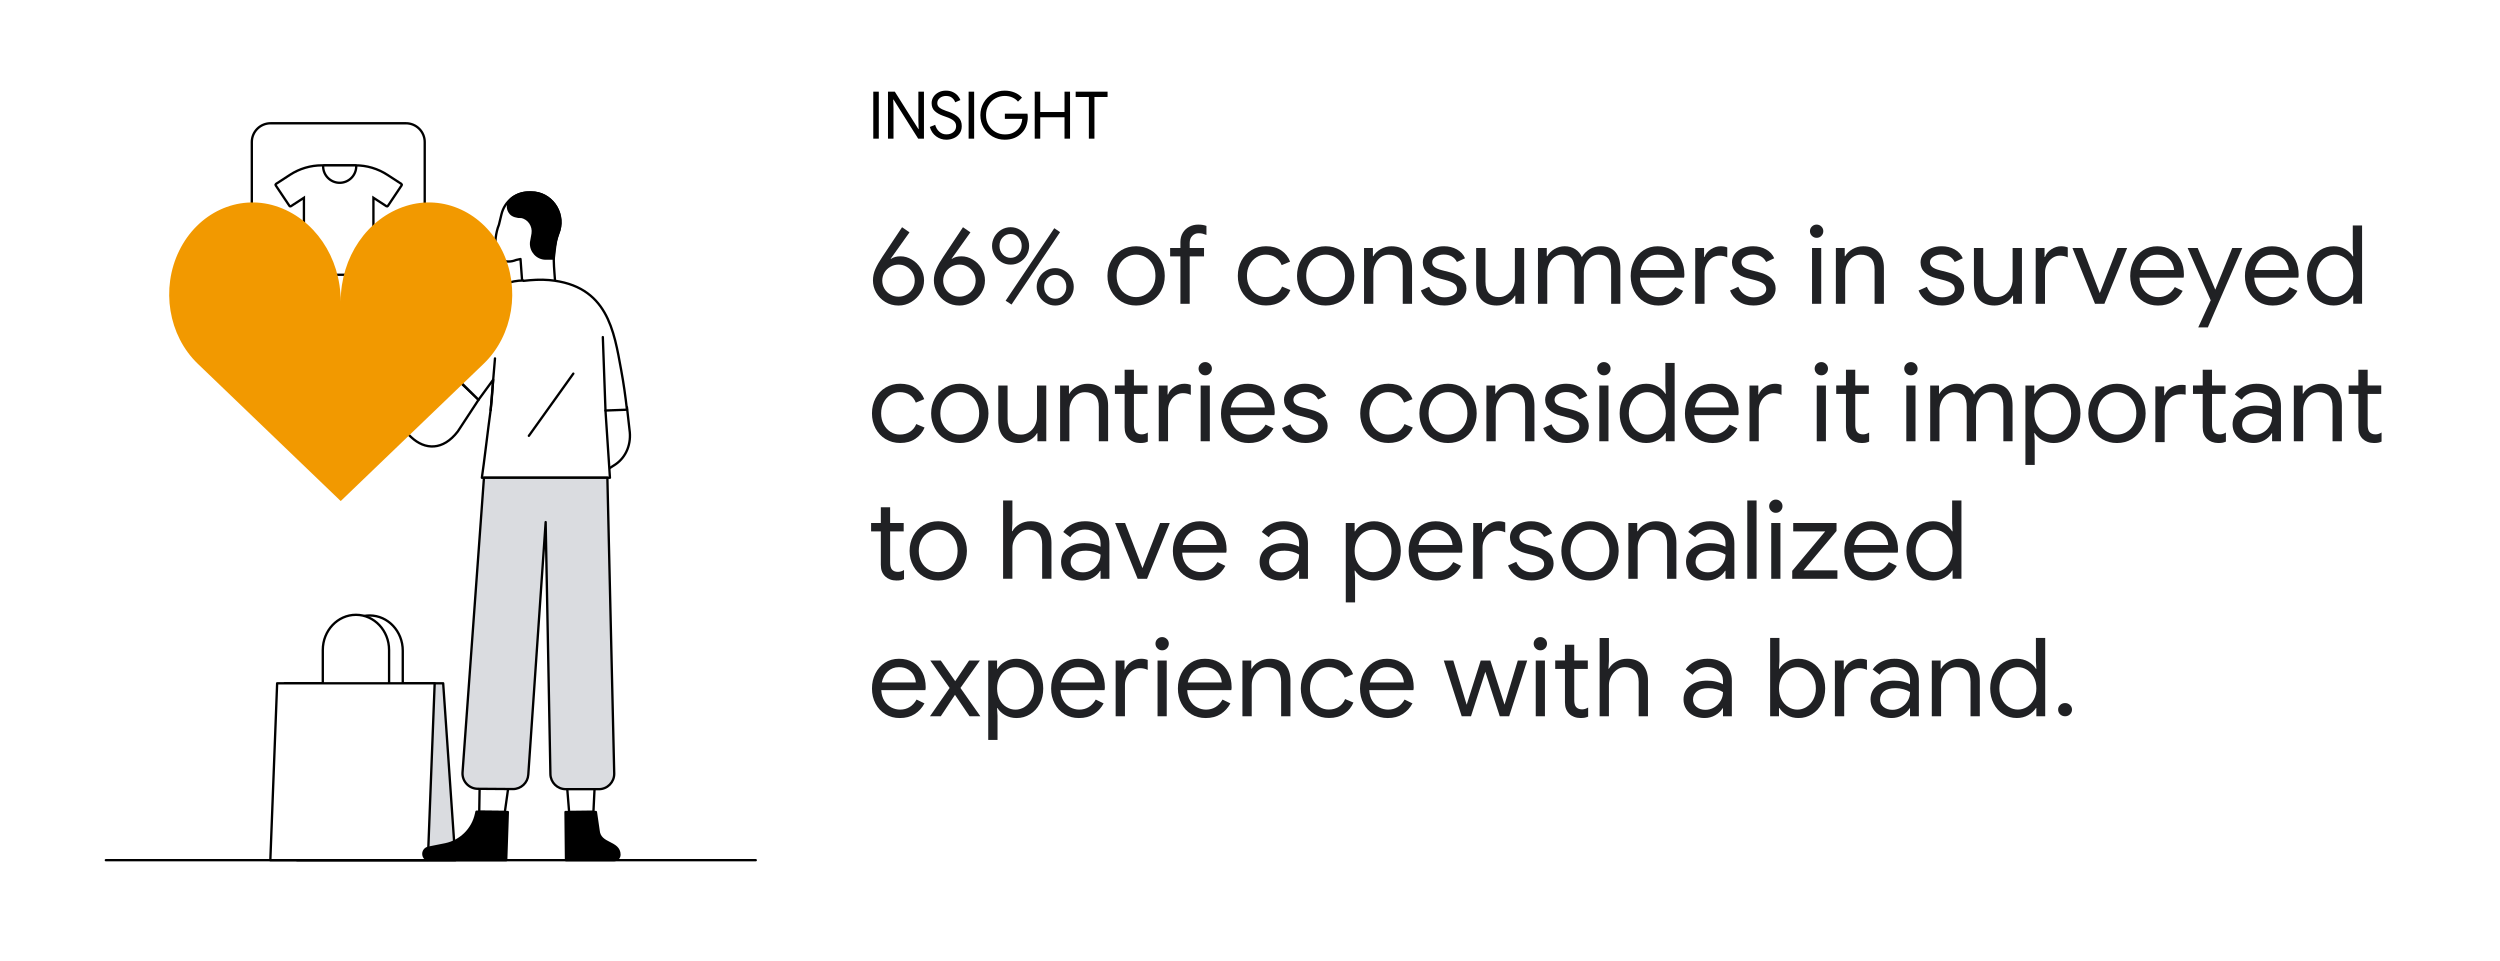 <svg width="1600" height="615" viewBox="0 0 1600 615" fill="none" xmlns="http://www.w3.org/2000/svg">
<rect width="1600" height="615" fill="white"/>
<g clip-path="url(#clip0_1_5044)">
<path d="M190.1 550.52H291.46L283.63 437.3H182.27" fill="#DADCE0"/>
<path d="M190.1 550.52H291.46L283.63 437.3H182.27" stroke="black" stroke-width="1.5" stroke-linecap="round" stroke-linejoin="round"/>
<path d="M215.35 442.38V416.44C215.35 403.99 224.85 393.9 236.56 393.9C248.27 393.9 257.77 403.99 257.77 416.44V442.15" fill="white"/>
<path d="M215.35 442.38V416.44C215.35 403.99 224.85 393.9 236.56 393.9C248.27 393.9 257.77 403.99 257.77 416.44V442.15" stroke="black" stroke-width="1.5" stroke-linecap="round" stroke-linejoin="round"/>
<path d="M206.59 441.96V416.02C206.59 403.57 216.09 393.48 227.8 393.48C239.51 393.48 249.01 403.57 249.01 416.02V441.73" fill="white"/>
<path d="M206.59 441.96V416.02C206.59 403.57 216.09 393.48 227.8 393.48C239.51 393.48 249.01 403.57 249.01 416.02V441.73" stroke="black" stroke-width="1.5" stroke-linecap="round" stroke-linejoin="round"/>
<path d="M278.19 437.3H177.37L173.01 550.52H273.82L278.19 437.3Z" fill="white"/>
<path d="M278.19 437.3H177.37L173.01 550.52H273.82L278.19 437.3Z" stroke="black" stroke-width="1.5" stroke-linecap="round" stroke-linejoin="round"/>
<path d="M558.9 58.67H562.43V88.74H558.9V58.67Z" fill="black"/>
<path d="M568.31 58.67H572.68L587.76 82.61H587.93L587.76 76.81V58.67H591.33V88.74H587.63L571.84 63.67H571.67L571.84 69.47V88.75H568.31V58.67Z" fill="black"/>
<path d="M599.13 87.27C597.17 85.84 595.83 83.84 595.1 81.26L598.5 79.87C598.98 81.66 599.86 83.13 601.15 84.28C602.44 85.43 603.95 86 605.69 86C607.43 86 608.9 85.53 610.1 84.59C611.3 83.65 611.91 82.37 611.91 80.75C611.91 79.35 611.4 78.2 610.38 77.29C609.36 76.38 607.68 75.53 605.36 74.75L603.47 74.08C601.34 73.32 599.61 72.33 598.26 71.1C596.92 69.87 596.24 68.16 596.24 65.98C596.24 64.55 596.63 63.23 597.42 62.01C598.2 60.79 599.3 59.82 600.7 59.09C602.1 58.36 603.67 58 605.4 58C607.13 58 608.65 58.32 609.94 58.97C611.23 59.61 612.26 60.4 613.03 61.32C613.8 62.24 614.34 63.15 614.65 64.05L611.29 65.48C611.01 64.44 610.37 63.51 609.38 62.67C608.39 61.83 607.08 61.41 605.45 61.41C603.91 61.41 602.59 61.84 601.5 62.71C600.41 63.58 599.86 64.67 599.86 65.99C599.86 67.17 600.32 68.13 601.25 68.87C602.17 69.61 603.57 70.31 605.45 70.95L607.42 71.62C609.97 72.54 611.96 73.7 613.38 75.08C614.81 76.47 615.52 78.35 615.52 80.73C615.52 82.66 615.02 84.29 614.03 85.6C613.04 86.92 611.78 87.88 610.27 88.5C608.76 89.12 607.2 89.42 605.61 89.42C603.26 89.42 601.1 88.71 599.14 87.28L599.13 87.27Z" fill="black"/>
<path d="M619.92 58.67H623.45V88.74H619.92V58.67Z" fill="black"/>
<path d="M635.21 87.36C632.83 85.99 630.94 84.1 629.54 81.69C628.14 79.28 627.44 76.62 627.44 73.71C627.44 70.8 628.14 68.14 629.54 65.73C630.94 63.32 632.83 61.43 635.21 60.06C637.59 58.69 640.19 58 643.02 58C645.23 58 647.31 58.39 649.26 59.18C651.21 59.96 652.81 61.07 654.07 62.5L651.51 65.06C650.56 63.88 649.34 62.98 647.86 62.35C646.38 61.72 644.78 61.4 643.07 61.4C640.94 61.4 638.96 61.91 637.13 62.93C635.3 63.95 633.83 65.39 632.72 67.26C631.61 69.12 631.06 71.27 631.06 73.71C631.06 76.15 631.61 78.3 632.72 80.16C633.83 82.02 635.3 83.46 637.15 84.49C639 85.51 640.97 86.02 643.07 86.02C645.17 86.02 646.77 85.7 648.13 85.07C649.49 84.44 650.66 83.61 651.64 82.57C652.37 81.79 652.96 80.84 653.4 79.74C653.85 78.63 654.13 77.41 654.24 76.07H643.11V72.75H657.56C657.7 73.53 657.77 74.26 657.77 74.93C657.77 76.78 657.48 78.58 656.89 80.33C656.3 82.08 655.36 83.61 654.08 84.93C651.31 87.93 647.63 89.42 643.03 89.42C640.2 89.42 637.6 88.73 635.22 87.36H635.21Z" fill="black"/>
<path d="M662.22 58.67H665.75V71.69H681.29V58.67H684.82V88.74H681.29V75.05H665.75V88.74H662.22V58.67Z" fill="black"/>
<path d="M696.87 62.07H688.43V58.67H708.84V62.07H700.44V88.74H696.87V62.07Z" fill="black"/>
<path d="M566.56 193.23C564.06 191.69 562.13 189.69 560.75 187.25C559.37 184.8 558.69 182.22 558.69 179.51C558.69 176.94 559.21 174.48 560.27 172.13C561.32 169.77 562.82 167.15 564.79 164.25L577.32 145.42L582.08 148.71L570.04 165.58L570.18 165.72C571.77 164.6 573.82 164.04 576.34 164.04C578.86 164.04 581.15 164.72 583.48 166.07C585.81 167.42 587.71 169.28 589.18 171.63C590.65 173.99 591.39 176.61 591.39 179.51C591.39 182.41 590.64 184.94 589.15 187.39C587.66 189.84 585.66 191.81 583.17 193.31C580.67 194.8 577.98 195.55 575.08 195.55C571.91 195.55 569.07 194.78 566.58 193.24L566.56 193.23ZM580.25 188.5C581.84 187.59 583.1 186.35 584.03 184.79C584.96 183.23 585.43 181.49 585.43 179.58C585.43 177.67 584.96 176 584.03 174.43C583.1 172.87 581.84 171.63 580.25 170.72C578.66 169.81 576.94 169.35 575.07 169.35C573.2 169.35 571.47 169.81 569.86 170.72C568.25 171.63 566.98 172.87 566.05 174.43C565.12 175.99 564.65 177.71 564.65 179.58C564.65 181.45 565.12 183.23 566.05 184.79C566.98 186.35 568.26 187.59 569.86 188.5C571.46 189.41 573.21 189.87 575.07 189.87C576.93 189.87 578.66 189.41 580.25 188.5Z" fill="#202124"/>
<path d="M605.55 193.23C603.05 191.69 601.12 189.69 599.74 187.25C598.36 184.8 597.68 182.22 597.68 179.51C597.68 176.94 598.2 174.48 599.26 172.13C600.31 169.77 601.81 167.15 603.78 164.25L616.31 145.42L621.07 148.71L609.03 165.58L609.17 165.72C610.76 164.6 612.81 164.04 615.33 164.04C617.85 164.04 620.14 164.72 622.47 166.07C624.8 167.42 626.7 169.28 628.17 171.63C629.64 173.99 630.38 176.61 630.38 179.51C630.38 182.41 629.63 184.94 628.14 187.39C626.65 189.84 624.65 191.81 622.16 193.31C619.66 194.8 616.97 195.55 614.07 195.55C610.9 195.55 608.06 194.78 605.57 193.24L605.55 193.23ZM619.24 188.5C620.83 187.59 622.09 186.35 623.02 184.79C623.95 183.23 624.42 181.49 624.42 179.58C624.42 177.67 623.95 176 623.02 174.43C622.09 172.87 620.83 171.63 619.24 170.72C617.65 169.81 615.93 169.35 614.06 169.35C612.19 169.35 610.46 169.81 608.85 170.72C607.24 171.63 605.97 172.87 605.04 174.43C604.11 175.99 603.64 177.71 603.64 179.58C603.64 181.45 604.11 183.23 605.04 184.79C605.97 186.35 607.25 187.59 608.85 188.5C610.45 189.41 612.2 189.87 614.06 189.87C615.92 189.87 617.65 189.41 619.24 188.5Z" fill="#202124"/>
<path d="M640.83 167.71C638.99 166.61 637.54 165.14 636.49 163.3C635.44 161.46 634.91 159.49 634.91 157.39C634.91 155.29 635.44 153.32 636.49 151.47C637.54 149.63 638.99 148.16 640.83 147.06C642.67 145.96 644.67 145.41 646.82 145.41C648.97 145.41 650.95 145.96 652.77 147.06C654.59 148.16 656.02 149.63 657.08 151.47C658.13 153.31 658.65 155.28 658.65 157.39C658.65 159.5 658.13 161.46 657.08 163.3C656.03 165.14 654.6 166.61 652.77 167.71C650.95 168.81 648.97 169.36 646.82 169.36C644.67 169.36 642.68 168.81 640.83 167.71ZM651.86 162.81C653.21 161.34 653.89 159.53 653.89 157.39C653.89 155.25 653.21 153.38 651.86 151.93C650.51 150.48 648.83 149.76 646.82 149.76C644.81 149.76 643.12 150.48 641.74 151.93C640.36 153.38 639.68 155.2 639.68 157.39C639.68 159.58 640.37 161.34 641.74 162.81C643.12 164.28 644.81 165.02 646.82 165.02C648.83 165.02 650.51 164.29 651.86 162.81ZM643.6 192.46L674.75 146.05L678.46 148.57L647.38 194.91L643.6 192.46ZM669.39 193.9C667.55 192.8 666.1 191.33 665.05 189.49C664 187.65 663.47 185.68 663.47 183.57C663.47 181.46 663.99 179.5 665.05 177.65C666.1 175.81 667.55 174.34 669.39 173.24C671.23 172.14 673.23 171.59 675.37 171.59C677.51 171.59 679.5 172.14 681.32 173.24C683.14 174.34 684.57 175.81 685.63 177.65C686.68 179.49 687.2 181.46 687.2 183.57C687.2 185.68 686.68 187.64 685.63 189.49C684.58 191.33 683.14 192.8 681.32 193.9C679.5 195 677.52 195.55 675.37 195.55C673.22 195.55 671.23 195 669.39 193.9ZM680.41 189C681.76 187.53 682.44 185.72 682.44 183.57C682.44 181.42 681.76 179.56 680.41 178.11C679.06 176.66 677.38 175.94 675.37 175.94C673.36 175.94 671.67 176.66 670.3 178.11C668.92 179.56 668.24 181.38 668.24 183.57C668.24 185.76 668.93 187.53 670.3 189C671.68 190.47 673.37 191.2 675.37 191.2C677.37 191.2 679.06 190.47 680.41 189Z" fill="#202124"/>
<path d="M717.66 193.02C714.86 191.34 712.68 189.05 711.12 186.16C709.56 183.27 708.77 180.07 708.77 176.57C708.77 173.07 709.55 169.87 711.12 166.98C712.68 164.09 714.86 161.8 717.66 160.12C720.46 158.44 723.61 157.6 727.11 157.6C730.61 157.6 733.76 158.44 736.56 160.12C739.36 161.8 741.54 164.09 743.1 166.98C744.66 169.87 745.45 173.07 745.45 176.57C745.45 180.07 744.67 183.27 743.1 186.16C741.54 189.05 739.35 191.34 736.56 193.02C733.76 194.7 730.61 195.54 727.11 195.54C723.61 195.54 720.46 194.7 717.66 193.02ZM733.23 188.5C735.12 187.4 736.64 185.83 737.78 183.77C738.92 181.72 739.49 179.31 739.49 176.56C739.49 173.81 738.92 171.4 737.78 169.35C736.64 167.3 735.12 165.72 733.23 164.62C731.34 163.52 729.3 162.97 727.11 162.97C724.92 162.97 722.86 163.52 720.95 164.62C719.04 165.72 717.51 167.29 716.37 169.35C715.23 171.4 714.65 173.81 714.65 176.56C714.65 179.31 715.22 181.72 716.37 183.77C717.51 185.82 719.04 187.4 720.95 188.5C722.86 189.6 724.92 190.15 727.11 190.15C729.3 190.15 731.35 189.6 733.23 188.5Z" fill="#202124"/>
<path d="M755.46 164.11H748.88V158.72H755.46V154.87C755.46 152.63 755.97 150.67 757 148.99C758.03 147.31 759.4 146.02 761.13 145.11C762.86 144.2 764.77 143.74 766.87 143.74C768.97 143.74 770.63 144.02 772.12 144.58V150.39C771.28 150.06 770.49 149.79 769.74 149.58C768.99 149.37 768.11 149.27 767.08 149.27C765.54 149.27 764.21 149.82 763.09 150.92C761.97 152.02 761.41 153.54 761.41 155.5V158.72H770.58V164.11H761.41V194.42H755.46V164.11Z" fill="#202124"/>
<path d="M800.96 193.05C798.21 191.39 796.06 189.13 794.52 186.26C792.98 183.39 792.21 180.16 792.21 176.56C792.21 172.96 792.98 169.72 794.52 166.83C796.06 163.94 798.21 161.67 800.96 160.04C803.71 158.41 806.82 157.59 810.27 157.59C814.14 157.59 817.4 158.49 820.03 160.28C822.67 162.08 824.54 164.47 825.66 167.45L820.27 169.69C819.38 167.5 818.06 165.83 816.31 164.69C814.56 163.55 812.45 162.97 809.97 162.97C807.87 162.97 805.91 163.54 804.09 164.69C802.27 165.83 800.81 167.43 799.71 169.48C798.61 171.53 798.06 173.89 798.06 176.55C798.06 179.21 798.61 181.57 799.71 183.62C800.81 185.67 802.26 187.27 804.09 188.41C805.91 189.55 807.87 190.12 809.97 190.12C812.49 190.12 814.66 189.54 816.48 188.37C818.3 187.2 819.65 185.55 820.54 183.4L825.86 185.64C824.65 188.58 822.7 190.96 820.02 192.78C817.34 194.6 814.08 195.51 810.26 195.51C806.8 195.51 803.7 194.68 800.95 193.02L800.96 193.05Z" fill="#202124"/>
<path d="M838.97 193.02C836.17 191.34 833.99 189.05 832.43 186.16C830.87 183.27 830.09 180.07 830.09 176.57C830.09 173.07 830.87 169.87 832.43 166.98C833.99 164.09 836.18 161.8 838.97 160.12C841.77 158.44 844.92 157.6 848.42 157.6C851.92 157.6 855.07 158.44 857.87 160.12C860.67 161.8 862.85 164.09 864.41 166.98C865.97 169.87 866.76 173.07 866.76 176.57C866.76 180.07 865.98 183.27 864.41 186.16C862.85 189.05 860.66 191.34 857.87 193.02C855.07 194.7 851.92 195.54 848.42 195.54C844.92 195.54 841.77 194.7 838.97 193.02ZM854.55 188.5C856.44 187.4 857.96 185.83 859.1 183.77C860.24 181.72 860.81 179.31 860.81 176.56C860.81 173.81 860.24 171.4 859.1 169.35C857.96 167.3 856.44 165.72 854.55 164.62C852.66 163.52 850.62 162.97 848.43 162.97C846.24 162.97 844.18 163.52 842.27 164.62C840.36 165.72 838.83 167.29 837.68 169.35C836.54 171.4 835.97 173.81 835.97 176.56C835.97 179.31 836.54 181.72 837.68 183.77C838.82 185.82 840.35 187.4 842.27 188.5C844.18 189.6 846.23 190.15 848.43 190.15C850.63 190.15 852.67 189.6 854.55 188.5Z" fill="#202124"/>
<path d="M872.99 158.72H878.66V163.97H878.94C879.92 162.2 881.48 160.69 883.63 159.46C885.78 158.22 888.06 157.61 890.49 157.61C894.78 157.61 898.06 158.86 900.32 161.35C902.58 163.85 903.71 167.24 903.71 171.54V194.43H897.76V172.45C897.76 169.14 896.97 166.73 895.38 165.24C893.79 163.75 891.62 163 888.87 163C886.96 163 885.24 163.54 883.73 164.61C882.21 165.68 881.03 167.09 880.19 168.84C879.35 170.59 878.93 172.42 878.93 174.34V194.43H872.98V158.73L872.99 158.72Z" fill="#202124"/>
<path d="M914.78 192.84C912.21 191.04 910.39 188.75 909.32 185.94L914.64 183.56C915.53 185.71 916.85 187.36 918.6 188.53C920.35 189.7 922.28 190.28 924.38 190.28C926.62 190.28 928.53 189.82 930.12 188.91C931.71 188 932.5 186.7 932.5 185.03C932.5 183.54 931.87 182.33 930.61 181.43C929.35 180.52 927.37 179.74 924.66 179.08L920.32 177.96C917.47 177.26 915.14 176.07 913.32 174.39C911.5 172.71 910.59 170.54 910.59 167.88C910.59 165.83 911.21 164.02 912.44 162.45C913.68 160.89 915.32 159.68 917.38 158.85C919.43 158.01 921.65 157.59 924.03 157.59C927.15 157.59 929.94 158.27 932.39 159.62C934.84 160.97 936.58 162.86 937.61 165.29L932.43 167.67C930.84 164.5 928.02 162.91 923.96 162.91C922 162.91 920.28 163.37 918.82 164.28C917.35 165.19 916.61 166.34 916.61 167.74C916.61 169.05 917.12 170.11 918.15 170.93C919.18 171.75 920.72 172.41 922.77 172.92L927.95 174.25C931.45 175.14 934.09 176.46 935.86 178.21C937.63 179.96 938.52 182.1 938.52 184.62C938.52 186.81 937.89 188.74 936.63 190.39C935.37 192.05 933.67 193.32 931.52 194.2C929.37 195.09 926.99 195.53 924.38 195.53C920.55 195.53 917.36 194.63 914.79 192.83L914.78 192.84Z" fill="#202124"/>
<path d="M948.13 191.76C945.87 189.24 944.74 185.72 944.74 181.19V158.72H950.69V180.28C950.69 183.69 951.46 186.18 953 187.77C954.54 189.36 956.62 190.15 959.23 190.15C961.24 190.15 963.02 189.61 964.59 188.54C966.15 187.47 967.37 186.07 968.23 184.34C969.09 182.61 969.52 180.79 969.52 178.88V158.72H975.47V194.42H969.8V189.24H969.52C968.54 191.01 966.98 192.51 964.83 193.72C962.68 194.93 960.4 195.54 957.97 195.54C953.68 195.54 950.4 194.28 948.13 191.76Z" fill="#202124"/>
<path d="M984.28 158.72H989.95V163.97H990.23C991.26 162.15 992.8 160.63 994.85 159.42C996.9 158.21 999.07 157.6 1001.36 157.6C1003.97 157.6 1006.25 158.23 1008.19 159.49C1010.13 160.75 1011.52 162.43 1012.36 164.53C1013.62 162.43 1015.29 160.75 1017.36 159.49C1019.44 158.23 1021.85 157.6 1024.61 157.6C1028.72 157.6 1031.81 158.85 1033.89 161.34C1035.97 163.84 1037.01 167.23 1037.01 171.53V194.42H1031.13V172.44C1031.13 169.13 1030.45 166.72 1029.1 165.23C1027.75 163.74 1025.74 162.99 1023.08 162.99C1021.31 162.99 1019.7 163.5 1018.25 164.53C1016.8 165.56 1015.67 166.93 1014.85 168.66C1014.03 170.39 1013.63 172.25 1013.63 174.26V194.42H1007.68V172.51C1007.68 169.15 1007 166.72 1005.65 165.23C1004.3 163.74 1002.31 162.99 999.7 162.99C997.93 162.99 996.32 163.52 994.87 164.57C993.42 165.62 992.29 167.02 991.48 168.77C990.66 170.52 990.25 172.4 990.25 174.4V194.42H984.3V158.72H984.28Z" fill="#202124"/>
<path d="M1052.25 193.09C1049.54 191.46 1047.43 189.21 1045.91 186.34C1044.39 183.47 1043.64 180.24 1043.64 176.65C1043.64 173.06 1044.35 170.02 1045.77 167.13C1047.19 164.24 1049.21 161.93 1051.83 160.2C1054.44 158.47 1057.48 157.61 1060.93 157.61C1064.38 157.61 1067.46 158.39 1070.03 159.95C1072.6 161.51 1074.57 163.67 1075.95 166.43C1077.33 169.18 1078.01 172.33 1078.01 175.88C1078.01 176.58 1077.94 177.19 1077.8 177.7H1049.59C1049.73 180.41 1050.38 182.69 1051.55 184.56C1052.72 186.43 1054.2 187.83 1055.99 188.76C1057.79 189.69 1059.67 190.16 1061.62 190.16C1066.19 190.16 1069.72 188.01 1072.19 183.72L1077.23 186.17C1075.69 189.06 1073.6 191.35 1070.96 193.03C1068.32 194.71 1065.14 195.55 1061.41 195.55C1058 195.55 1054.95 194.73 1052.24 193.1L1052.25 193.09ZM1071.71 172.79C1071.62 171.3 1071.2 169.8 1070.45 168.31C1069.7 166.82 1068.53 165.56 1066.91 164.53C1065.3 163.5 1063.28 162.99 1060.86 162.99C1058.06 162.99 1055.69 163.89 1053.75 165.69C1051.81 167.49 1050.54 169.86 1049.94 172.79H1071.71Z" fill="#202124"/>
<path d="M1084.94 158.72H1090.61V164.46H1090.89C1091.59 162.5 1092.94 160.87 1094.95 159.56C1096.96 158.25 1099.06 157.6 1101.25 157.6C1102.88 157.6 1104.28 157.86 1105.45 158.37V164.74C1103.96 163.99 1102.28 163.62 1100.41 163.62C1098.68 163.62 1097.1 164.11 1095.65 165.09C1094.2 166.07 1093.05 167.39 1092.19 169.05C1091.33 170.71 1090.9 172.5 1090.9 174.42V194.42H1084.95V158.72H1084.94Z" fill="#202124"/>
<path d="M1112.66 192.84C1110.09 191.04 1108.27 188.75 1107.2 185.94L1112.52 183.56C1113.41 185.71 1114.73 187.36 1116.48 188.53C1118.23 189.7 1120.15 190.28 1122.26 190.28C1124.5 190.28 1126.41 189.82 1128 188.91C1129.59 188 1130.38 186.7 1130.38 185.03C1130.38 183.54 1129.75 182.33 1128.49 181.43C1127.23 180.52 1125.25 179.74 1122.54 179.08L1118.2 177.96C1115.35 177.26 1113.02 176.07 1111.2 174.39C1109.38 172.71 1108.47 170.54 1108.47 167.88C1108.47 165.83 1109.09 164.02 1110.33 162.45C1111.57 160.89 1113.21 159.68 1115.27 158.85C1117.32 158.01 1119.54 157.59 1121.92 157.59C1125.05 157.59 1127.84 158.27 1130.28 159.62C1132.73 160.97 1134.47 162.86 1135.5 165.29L1130.32 167.67C1128.73 164.5 1125.91 162.91 1121.85 162.91C1119.89 162.91 1118.17 163.37 1116.7 164.28C1115.23 165.19 1114.49 166.34 1114.49 167.74C1114.49 169.05 1115 170.11 1116.03 170.93C1117.06 171.75 1118.6 172.41 1120.65 172.92L1125.83 174.25C1129.33 175.14 1131.97 176.46 1133.74 178.21C1135.51 179.96 1136.4 182.1 1136.4 184.62C1136.4 186.81 1135.77 188.74 1134.51 190.39C1133.25 192.05 1131.55 193.32 1129.4 194.2C1127.25 195.08 1124.87 195.53 1122.26 195.53C1118.43 195.53 1115.23 194.63 1112.67 192.83L1112.66 192.84Z" fill="#202124"/>
<path d="M1159.63 150.95C1158.79 150.11 1158.37 149.11 1158.37 147.94C1158.37 146.77 1158.79 145.78 1159.63 144.96C1160.47 144.14 1161.47 143.73 1162.64 143.73C1163.81 143.73 1164.81 144.14 1165.65 144.96C1166.49 145.78 1166.91 146.77 1166.91 147.94C1166.91 149.11 1166.5 150.11 1165.69 150.95C1164.87 151.79 1163.86 152.21 1162.65 152.21C1161.44 152.21 1160.48 151.79 1159.64 150.95H1159.63ZM1159.7 158.72H1165.58V194.42H1159.7V158.72Z" fill="#202124"/>
<path d="M1174.96 158.72H1180.63V163.97H1180.91C1181.89 162.2 1183.45 160.69 1185.6 159.46C1187.75 158.22 1190.03 157.61 1192.46 157.61C1196.75 157.61 1200.03 158.86 1202.29 161.35C1204.55 163.85 1205.69 167.24 1205.69 171.54V194.43H1199.74V172.45C1199.74 169.14 1198.95 166.73 1197.36 165.24C1195.77 163.75 1193.6 163 1190.85 163C1188.94 163 1187.22 163.54 1185.71 164.61C1184.19 165.68 1183.01 167.09 1182.17 168.84C1181.33 170.59 1180.91 172.42 1180.91 174.34V194.43H1174.96V158.73V158.72Z" fill="#202124"/>
<path d="M1233.34 192.84C1230.77 191.04 1228.95 188.75 1227.88 185.94L1233.2 183.56C1234.09 185.71 1235.41 187.36 1237.16 188.53C1238.91 189.7 1240.83 190.28 1242.94 190.28C1245.18 190.28 1247.09 189.82 1248.68 188.91C1250.27 188 1251.06 186.7 1251.06 185.03C1251.06 183.54 1250.43 182.33 1249.17 181.43C1247.91 180.52 1245.93 179.74 1243.22 179.08L1238.88 177.96C1236.03 177.26 1233.7 176.07 1231.88 174.39C1230.06 172.71 1229.15 170.54 1229.15 167.88C1229.15 165.83 1229.77 164.02 1231.01 162.45C1232.25 160.89 1233.89 159.68 1235.95 158.85C1238 158.01 1240.22 157.59 1242.6 157.59C1245.73 157.59 1248.52 158.27 1250.96 159.62C1253.41 160.97 1255.15 162.86 1256.18 165.29L1251 167.67C1249.41 164.5 1246.59 162.91 1242.53 162.91C1240.57 162.91 1238.85 163.37 1237.38 164.28C1235.91 165.19 1235.17 166.34 1235.17 167.74C1235.17 169.05 1235.68 170.11 1236.71 170.93C1237.74 171.75 1239.28 172.41 1241.33 172.92L1246.51 174.25C1250.01 175.14 1252.65 176.46 1254.42 178.21C1256.19 179.96 1257.08 182.1 1257.08 184.62C1257.08 186.81 1256.45 188.74 1255.19 190.39C1253.93 192.05 1252.23 193.32 1250.08 194.2C1247.93 195.08 1245.55 195.53 1242.94 195.53C1239.11 195.53 1235.91 194.63 1233.35 192.83L1233.34 192.84Z" fill="#202124"/>
<path d="M1266.7 191.76C1264.44 189.24 1263.31 185.72 1263.31 181.19V158.72H1269.26V180.28C1269.26 183.69 1270.03 186.18 1271.57 187.77C1273.11 189.36 1275.19 190.15 1277.8 190.15C1279.81 190.15 1281.59 189.61 1283.15 188.54C1284.71 187.47 1285.93 186.07 1286.79 184.34C1287.65 182.61 1288.08 180.79 1288.08 178.88V158.72H1294.03V194.42H1288.36V189.24H1288.08C1287.1 191.01 1285.54 192.51 1283.39 193.72C1281.24 194.93 1278.96 195.54 1276.53 195.54C1272.24 195.54 1268.96 194.28 1266.7 191.76Z" fill="#202124"/>
<path d="M1302.85 158.72H1308.52V164.46H1308.8C1309.5 162.5 1310.85 160.87 1312.86 159.56C1314.87 158.25 1316.97 157.6 1319.16 157.6C1320.79 157.6 1322.19 157.86 1323.36 158.37V164.74C1321.87 163.99 1320.19 163.62 1318.32 163.62C1316.59 163.62 1315.01 164.11 1313.56 165.09C1312.11 166.07 1310.96 167.39 1310.09 169.05C1309.23 170.71 1308.8 172.5 1308.8 174.42V194.42H1302.85V158.72Z" fill="#202124"/>
<path d="M1326.37 158.72H1332.74L1343.8 187.42H1343.94L1355.14 158.72H1361.37L1346.81 194.42H1340.79L1326.37 158.72Z" fill="#202124"/>
<path d="M1371.94 193.09C1369.23 191.46 1367.12 189.21 1365.6 186.34C1364.08 183.47 1363.33 180.24 1363.33 176.65C1363.33 173.06 1364.04 170.02 1365.46 167.13C1366.88 164.24 1368.9 161.93 1371.52 160.2C1374.13 158.47 1377.17 157.61 1380.62 157.61C1384.07 157.61 1387.15 158.39 1389.72 159.95C1392.29 161.51 1394.26 163.67 1395.64 166.43C1397.02 169.18 1397.7 172.33 1397.7 175.88C1397.7 176.58 1397.63 177.19 1397.49 177.7H1369.28C1369.42 180.41 1370.07 182.69 1371.24 184.56C1372.41 186.43 1373.89 187.83 1375.68 188.76C1377.48 189.69 1379.36 190.16 1381.31 190.16C1385.88 190.16 1389.41 188.01 1391.88 183.72L1396.92 186.17C1395.38 189.06 1393.29 191.35 1390.65 193.03C1388.01 194.71 1384.83 195.55 1381.1 195.55C1377.69 195.55 1374.64 194.73 1371.93 193.1L1371.94 193.09ZM1391.4 172.79C1391.31 171.3 1390.89 169.8 1390.14 168.31C1389.39 166.82 1388.22 165.56 1386.6 164.53C1384.99 163.5 1382.97 162.99 1380.55 162.99C1377.75 162.99 1375.38 163.89 1373.44 165.69C1371.5 167.49 1370.23 169.86 1369.63 172.79H1391.4Z" fill="#202124"/>
<path d="M1414.85 192.18L1400.08 158.72H1406.52L1417.72 185.25H1417.86L1428.64 158.72H1435.08L1413.03 209.54H1406.87L1414.85 192.18Z" fill="#202124"/>
<path d="M1445.37 193.09C1442.66 191.46 1440.55 189.21 1439.03 186.34C1437.51 183.47 1436.76 180.24 1436.76 176.65C1436.76 173.06 1437.47 170.02 1438.89 167.13C1440.31 164.24 1442.33 161.93 1444.95 160.2C1447.56 158.47 1450.6 157.61 1454.05 157.61C1457.5 157.61 1460.58 158.39 1463.15 159.95C1465.72 161.51 1467.69 163.67 1469.07 166.43C1470.45 169.18 1471.13 172.33 1471.13 175.88C1471.13 176.58 1471.06 177.19 1470.92 177.7H1442.71C1442.85 180.41 1443.5 182.69 1444.67 184.56C1445.84 186.43 1447.32 187.83 1449.11 188.76C1450.91 189.69 1452.79 190.16 1454.74 190.16C1459.31 190.16 1462.84 188.01 1465.31 183.72L1470.35 186.17C1468.81 189.06 1466.72 191.35 1464.08 193.03C1461.44 194.71 1458.26 195.55 1454.53 195.55C1451.12 195.55 1448.07 194.73 1445.36 193.1L1445.37 193.09ZM1464.83 172.79C1464.74 171.3 1464.32 169.8 1463.57 168.31C1462.82 166.82 1461.65 165.56 1460.03 164.53C1458.42 163.5 1456.4 162.99 1453.98 162.99C1451.18 162.99 1448.81 163.89 1446.87 165.69C1444.93 167.49 1443.66 169.86 1443.06 172.79H1464.83Z" fill="#202124"/>
<path d="M1484.88 193.09C1482.29 191.46 1480.25 189.21 1478.76 186.34C1477.27 183.47 1476.52 180.22 1476.52 176.57C1476.52 172.92 1477.27 169.73 1478.76 166.84C1480.25 163.95 1482.3 161.68 1484.88 160.05C1487.47 158.42 1490.35 157.6 1493.53 157.6C1496.28 157.6 1498.73 158.22 1500.88 159.45C1503.03 160.69 1504.66 162.21 1505.78 164.03H1506.06L1505.78 159.06V144.29H1511.73V194.41H1506.06V189.16H1505.78C1504.66 190.93 1503.03 192.44 1500.88 193.68C1498.73 194.92 1496.28 195.53 1493.53 195.53C1490.36 195.53 1487.48 194.71 1484.88 193.08V193.09ZM1500.07 188.47C1501.87 187.35 1503.31 185.76 1504.41 183.71C1505.51 181.66 1506.05 179.28 1506.05 176.57C1506.05 173.86 1505.5 171.48 1504.41 169.43C1503.31 167.38 1501.87 165.79 1500.07 164.67C1498.27 163.55 1496.32 162.99 1494.22 162.99C1492.12 162.99 1490.23 163.55 1488.41 164.67C1486.59 165.79 1485.13 167.39 1484.03 169.46C1482.93 171.54 1482.38 173.91 1482.38 176.56C1482.38 179.21 1482.93 181.59 1484.03 183.66C1485.13 185.74 1486.59 187.34 1488.41 188.45C1490.23 189.57 1492.17 190.13 1494.22 190.13C1496.27 190.13 1498.27 189.57 1500.07 188.45V188.47Z" fill="#202124"/>
<path d="M566.81 281.05C564.06 279.39 561.91 277.13 560.37 274.26C558.83 271.39 558.06 268.16 558.06 264.56C558.06 260.96 558.83 257.72 560.37 254.83C561.91 251.94 564.06 249.67 566.81 248.04C569.56 246.41 572.67 245.59 576.12 245.59C579.99 245.59 583.25 246.49 585.89 248.28C588.53 250.08 590.4 252.47 591.52 255.45L586.13 257.69C585.24 255.5 583.92 253.83 582.17 252.69C580.42 251.55 578.31 250.97 575.84 250.97C573.74 250.97 571.78 251.54 569.96 252.69C568.14 253.83 566.68 255.43 565.58 257.48C564.48 259.53 563.93 261.89 563.93 264.55C563.93 267.21 564.48 269.57 565.58 271.62C566.68 273.67 568.14 275.27 569.96 276.41C571.78 277.55 573.74 278.12 575.84 278.12C578.36 278.12 580.53 277.54 582.35 276.37C584.17 275.2 585.52 273.55 586.41 271.4L591.73 273.64C590.52 276.58 588.57 278.96 585.89 280.78C583.21 282.6 579.95 283.51 576.12 283.51C572.67 283.51 569.56 282.68 566.81 281.02V281.05Z" fill="#202124"/>
<path d="M604.82 281.02C602.02 279.34 599.84 277.05 598.28 274.16C596.72 271.27 595.93 268.07 595.93 264.57C595.93 261.07 596.71 257.87 598.28 254.98C599.84 252.09 602.02 249.8 604.82 248.12C607.62 246.44 610.77 245.6 614.27 245.6C617.77 245.6 620.92 246.44 623.72 248.12C626.52 249.8 628.7 252.09 630.26 254.98C631.82 257.87 632.61 261.07 632.61 264.57C632.61 268.07 631.83 271.27 630.26 274.16C628.7 277.05 626.51 279.34 623.72 281.02C620.92 282.7 617.77 283.54 614.27 283.54C610.77 283.54 607.62 282.7 604.82 281.02ZM620.39 276.5C622.28 275.4 623.8 273.83 624.94 271.77C626.08 269.72 626.65 267.31 626.65 264.56C626.65 261.81 626.08 259.4 624.94 257.35C623.8 255.3 622.28 253.72 620.39 252.62C618.5 251.52 616.46 250.97 614.27 250.97C612.08 250.97 610.02 251.52 608.11 252.62C606.2 253.72 604.67 255.29 603.53 257.35C602.39 259.4 601.81 261.81 601.81 264.56C601.81 267.31 602.38 269.72 603.53 271.77C604.67 273.82 606.2 275.4 608.11 276.5C610.02 277.6 612.08 278.15 614.27 278.15C616.46 278.15 618.51 277.6 620.39 276.5Z" fill="#202124"/>
<path d="M642.3 279.76C640.04 277.24 638.9 273.72 638.9 269.19V246.72H644.85V268.28C644.85 271.69 645.62 274.18 647.16 275.77C648.7 277.36 650.78 278.15 653.39 278.15C655.4 278.15 657.18 277.61 658.74 276.54C660.3 275.47 661.52 274.07 662.38 272.34C663.24 270.61 663.67 268.79 663.67 266.88V246.72H669.62V282.42H663.95V277.24H663.67C662.69 279.01 661.13 280.51 658.98 281.72C656.83 282.93 654.55 283.54 652.12 283.54C647.83 283.54 644.55 282.28 642.29 279.76H642.3Z" fill="#202124"/>
<path d="M678.46 246.72H684.13V251.97H684.41C685.39 250.2 686.95 248.69 689.1 247.46C691.25 246.22 693.53 245.61 695.96 245.61C700.25 245.61 703.53 246.86 705.79 249.35C708.05 251.85 709.19 255.24 709.19 259.54V282.43H703.24V260.45C703.24 257.14 702.45 254.73 700.86 253.24C699.27 251.75 697.1 251 694.35 251C692.44 251 690.72 251.54 689.2 252.61C687.68 253.68 686.51 255.09 685.67 256.84C684.83 258.59 684.41 260.42 684.41 262.34V282.43H678.46V246.73V246.72Z" fill="#202124"/>
<path d="M725.67 282.83C724.43 282.35 723.4 281.71 722.56 280.9C721.63 280 720.93 278.95 720.46 277.76C719.99 276.57 719.76 275.12 719.76 273.41V252.1H713.53V246.71H719.76V236.63H725.71V246.71H734.39V252.1H725.71V271.99C725.71 273.99 726.08 275.47 726.83 276.43C727.72 277.48 729 278 730.68 278C732.03 278 733.34 277.6 734.6 276.81V282.62C733.9 282.95 733.19 283.18 732.47 283.32C731.75 283.46 730.82 283.53 729.7 283.53C728.25 283.53 726.91 283.29 725.68 282.82L725.67 282.83Z" fill="#202124"/>
<path d="M741.6 246.72H747.27V252.46H747.55C748.25 250.5 749.6 248.87 751.61 247.56C753.62 246.25 755.72 245.6 757.91 245.6C759.54 245.6 760.94 245.86 762.11 246.37V252.74C760.62 251.99 758.94 251.62 757.07 251.62C755.34 251.62 753.76 252.11 752.31 253.09C750.86 254.07 749.71 255.39 748.84 257.05C747.98 258.71 747.55 260.5 747.55 262.42V282.42H741.6V246.72Z" fill="#202124"/>
<path d="M768.34 238.95C767.5 238.11 767.08 237.11 767.08 235.94C767.08 234.77 767.5 233.78 768.34 232.96C769.18 232.14 770.18 231.73 771.35 231.73C772.52 231.73 773.52 232.14 774.36 232.96C775.2 233.78 775.62 234.77 775.62 235.94C775.62 237.11 775.21 238.11 774.39 238.95C773.57 239.79 772.56 240.21 771.35 240.21C770.14 240.21 769.18 239.79 768.34 238.95ZM768.41 246.72H774.29V282.42H768.41V246.72Z" fill="#202124"/>
<path d="M790.04 281.09C787.33 279.46 785.22 277.21 783.71 274.34C782.19 271.47 781.44 268.24 781.44 264.65C781.44 261.06 782.15 258.02 783.57 255.13C784.99 252.24 787.01 249.93 789.63 248.2C792.24 246.47 795.28 245.61 798.73 245.61C802.18 245.61 805.26 246.39 807.83 247.95C810.4 249.51 812.37 251.67 813.75 254.43C815.13 257.18 815.82 260.33 815.82 263.88C815.82 264.58 815.75 265.19 815.61 265.7H787.4C787.54 268.41 788.19 270.69 789.36 272.56C790.53 274.43 792.01 275.83 793.8 276.76C795.6 277.69 797.47 278.16 799.43 278.16C804 278.16 807.53 276.01 810 271.72L815.04 274.17C813.5 277.06 811.41 279.35 808.78 281.03C806.14 282.71 802.96 283.55 799.22 283.55C795.81 283.55 792.76 282.73 790.05 281.1L790.04 281.09ZM809.5 260.79C809.41 259.3 808.99 257.8 808.24 256.31C807.49 254.82 806.31 253.56 804.7 252.53C803.09 251.5 801.07 250.99 798.65 250.99C795.85 250.99 793.48 251.89 791.54 253.69C789.6 255.49 788.33 257.86 787.73 260.79H809.5Z" fill="#202124"/>
<path d="M825.94 280.84C823.37 279.04 821.55 276.75 820.48 273.94L825.8 271.56C826.69 273.71 828.01 275.36 829.76 276.53C831.51 277.7 833.43 278.28 835.54 278.28C837.78 278.28 839.69 277.82 841.28 276.91C842.87 276 843.66 274.7 843.66 273.03C843.66 271.54 843.03 270.33 841.77 269.43C840.51 268.52 838.53 267.74 835.82 267.08L831.48 265.96C828.63 265.26 826.3 264.07 824.48 262.39C822.66 260.71 821.75 258.54 821.75 255.88C821.75 253.83 822.37 252.02 823.61 250.45C824.85 248.89 826.49 247.68 828.55 246.85C830.6 246.01 832.82 245.59 835.2 245.59C838.33 245.59 841.12 246.27 843.56 247.62C846.01 248.97 847.75 250.86 848.78 253.29L843.6 255.67C842.01 252.5 839.19 250.91 835.13 250.91C833.17 250.91 831.45 251.37 829.98 252.28C828.51 253.19 827.77 254.34 827.77 255.74C827.77 257.05 828.28 258.11 829.31 258.93C830.34 259.75 831.88 260.41 833.93 260.92L839.11 262.25C842.61 263.14 845.25 264.46 847.02 266.21C848.79 267.96 849.68 270.1 849.68 272.62C849.68 274.81 849.05 276.74 847.79 278.39C846.53 280.05 844.83 281.32 842.68 282.2C840.53 283.08 838.15 283.53 835.54 283.53C831.71 283.53 828.51 282.63 825.95 280.83L825.94 280.84Z" fill="#202124"/>
<path d="M879.28 281.05C876.53 279.39 874.38 277.13 872.84 274.26C871.3 271.39 870.53 268.16 870.53 264.56C870.53 260.96 871.3 257.72 872.84 254.83C874.38 251.94 876.53 249.67 879.28 248.04C882.03 246.41 885.14 245.59 888.59 245.59C892.46 245.59 895.72 246.49 898.36 248.28C900.99 250.08 902.87 252.47 903.99 255.45L898.6 257.69C897.71 255.5 896.39 253.83 894.64 252.69C892.89 251.55 890.78 250.97 888.31 250.97C886.21 250.97 884.25 251.54 882.43 252.69C880.61 253.83 879.15 255.43 878.05 257.48C876.95 259.53 876.41 261.89 876.41 264.55C876.41 267.21 876.96 269.57 878.05 271.62C879.15 273.67 880.6 275.27 882.43 276.41C884.25 277.55 886.21 278.12 888.31 278.12C890.83 278.12 893 277.54 894.82 276.37C896.64 275.2 897.99 273.55 898.88 271.4L904.2 273.64C902.99 276.58 901.04 278.96 898.36 280.78C895.68 282.6 892.42 283.51 888.59 283.51C885.14 283.51 882.03 282.68 879.28 281.02V281.05Z" fill="#202124"/>
<path d="M917.29 281.02C914.49 279.34 912.31 277.05 910.75 274.16C909.19 271.27 908.41 268.07 908.41 264.57C908.41 261.07 909.19 257.87 910.75 254.98C912.31 252.09 914.5 249.8 917.29 248.12C920.09 246.44 923.24 245.6 926.74 245.6C930.24 245.6 933.39 246.44 936.19 248.12C938.99 249.8 941.17 252.09 942.73 254.98C944.29 257.87 945.08 261.07 945.08 264.57C945.08 268.07 944.3 271.27 942.73 274.16C941.17 277.05 938.99 279.34 936.19 281.02C933.39 282.7 930.24 283.54 926.74 283.54C923.24 283.54 920.09 282.7 917.29 281.02ZM932.87 276.5C934.76 275.4 936.28 273.83 937.42 271.77C938.56 269.72 939.13 267.31 939.13 264.56C939.13 261.81 938.56 259.4 937.42 257.35C936.28 255.3 934.76 253.72 932.87 252.62C930.98 251.52 928.94 250.97 926.75 250.97C924.56 250.97 922.5 251.52 920.59 252.62C918.68 253.72 917.15 255.29 916.01 257.35C914.87 259.4 914.29 261.81 914.29 264.56C914.29 267.31 914.86 269.72 916.01 271.77C917.15 273.82 918.68 275.4 920.59 276.5C922.5 277.6 924.56 278.15 926.75 278.15C928.94 278.15 930.98 277.6 932.87 276.5Z" fill="#202124"/>
<path d="M951.31 246.72H956.98V251.97H957.26C958.24 250.2 959.8 248.69 961.95 247.46C964.1 246.22 966.38 245.61 968.81 245.61C973.1 245.61 976.38 246.86 978.64 249.35C980.9 251.85 982.04 255.24 982.04 259.54V282.43H976.09V260.45C976.09 257.14 975.3 254.73 973.71 253.24C972.12 251.75 969.95 251 967.2 251C965.29 251 963.57 251.54 962.06 252.61C960.54 253.68 959.36 255.09 958.52 256.84C957.68 258.59 957.26 260.42 957.26 262.34V282.43H951.31V246.73V246.72Z" fill="#202124"/>
<path d="M993.1 280.84C990.53 279.04 988.71 276.75 987.64 273.94L992.96 271.56C993.85 273.71 995.17 275.36 996.92 276.53C998.67 277.7 1000.59 278.28 1002.69 278.28C1004.93 278.28 1006.84 277.82 1008.43 276.91C1010.02 276 1010.81 274.7 1010.81 273.03C1010.81 271.54 1010.18 270.33 1008.92 269.43C1007.66 268.52 1005.68 267.74 1002.97 267.08L998.63 265.96C995.78 265.26 993.45 264.07 991.63 262.39C989.81 260.71 988.9 258.54 988.9 255.88C988.9 253.83 989.52 252.02 990.75 250.45C991.99 248.89 993.63 247.68 995.68 246.85C997.73 246.01 999.95 245.59 1002.33 245.59C1005.46 245.59 1008.25 246.27 1010.7 247.62C1013.15 248.97 1014.89 250.86 1015.91 253.29L1010.73 255.67C1009.14 252.5 1006.32 250.91 1002.26 250.91C1000.3 250.91 998.59 251.37 997.12 252.28C995.65 253.19 994.91 254.34 994.91 255.74C994.91 257.05 995.42 258.11 996.45 258.93C997.48 259.75 999.02 260.41 1001.07 260.92L1006.25 262.25C1009.75 263.14 1012.39 264.46 1014.16 266.21C1015.93 267.96 1016.82 270.1 1016.82 272.62C1016.82 274.81 1016.19 276.74 1014.93 278.39C1013.67 280.05 1011.97 281.32 1009.82 282.2C1007.67 283.09 1005.29 283.53 1002.68 283.53C998.85 283.53 995.66 282.63 993.09 280.83L993.1 280.84Z" fill="#202124"/>
<path d="M1023.48 238.95C1022.64 238.11 1022.22 237.11 1022.22 235.94C1022.22 234.77 1022.64 233.78 1023.48 232.96C1024.32 232.14 1025.32 231.73 1026.49 231.73C1027.66 231.73 1028.66 232.14 1029.5 232.96C1030.34 233.78 1030.76 234.77 1030.76 235.94C1030.76 237.11 1030.35 238.11 1029.54 238.95C1028.72 239.79 1027.71 240.21 1026.5 240.21C1025.29 240.21 1024.33 239.79 1023.49 238.95H1023.48ZM1023.55 246.72H1029.43V282.42H1023.55V246.72Z" fill="#202124"/>
<path d="M1044.94 281.09C1042.35 279.46 1040.31 277.21 1038.82 274.34C1037.33 271.47 1036.58 268.22 1036.58 264.57C1036.58 260.92 1037.33 257.73 1038.82 254.84C1040.31 251.95 1042.36 249.68 1044.94 248.05C1047.53 246.42 1050.41 245.6 1053.58 245.6C1056.33 245.6 1058.78 246.22 1060.93 247.45C1063.08 248.69 1064.71 250.21 1065.83 252.03H1066.11L1065.83 247.06V232.29H1071.78V282.41H1066.11V277.16H1065.83C1064.71 278.93 1063.08 280.44 1060.93 281.68C1058.78 282.92 1056.33 283.53 1053.58 283.53C1050.41 283.53 1047.53 282.71 1044.94 281.08V281.09ZM1060.13 276.47C1061.93 275.35 1063.37 273.76 1064.47 271.71C1065.57 269.66 1066.12 267.28 1066.12 264.57C1066.12 261.86 1065.57 259.48 1064.47 257.43C1063.37 255.38 1061.93 253.79 1060.13 252.67C1058.33 251.55 1056.39 250.99 1054.29 250.99C1052.19 250.99 1050.3 251.55 1048.48 252.67C1046.66 253.79 1045.2 255.39 1044.1 257.46C1043 259.54 1042.45 261.91 1042.45 264.56C1042.45 267.21 1043 269.59 1044.1 271.66C1045.2 273.74 1046.65 275.34 1048.48 276.45C1050.3 277.57 1052.24 278.13 1054.29 278.13C1056.34 278.13 1058.34 277.57 1060.13 276.45V276.47Z" fill="#202124"/>
<path d="M1086.97 281.09C1084.26 279.46 1082.15 277.21 1080.63 274.34C1079.11 271.47 1078.36 268.24 1078.36 264.65C1078.36 261.06 1079.07 258.02 1080.49 255.13C1081.91 252.24 1083.93 249.93 1086.55 248.2C1089.16 246.47 1092.2 245.61 1095.65 245.61C1099.1 245.61 1102.18 246.39 1104.75 247.95C1107.32 249.51 1109.29 251.67 1110.67 254.43C1112.05 257.18 1112.73 260.33 1112.73 263.88C1112.73 264.58 1112.66 265.19 1112.52 265.7H1084.31C1084.45 268.41 1085.1 270.69 1086.27 272.56C1087.44 274.43 1088.92 275.83 1090.71 276.76C1092.51 277.69 1094.39 278.16 1096.34 278.16C1100.91 278.16 1104.44 276.01 1106.91 271.72L1111.95 274.17C1110.41 277.06 1108.32 279.35 1105.68 281.03C1103.04 282.71 1099.86 283.55 1096.13 283.55C1092.72 283.55 1089.67 282.73 1086.96 281.1L1086.97 281.09ZM1106.43 260.79C1106.34 259.3 1105.92 257.8 1105.17 256.31C1104.42 254.82 1103.25 253.56 1101.63 252.53C1100.02 251.5 1098 250.99 1095.58 250.99C1092.78 250.99 1090.41 251.89 1088.47 253.69C1086.53 255.49 1085.26 257.86 1084.66 260.79H1106.43Z" fill="#202124"/>
<path d="M1119.66 246.72H1125.33V252.46H1125.61C1126.31 250.5 1127.66 248.87 1129.67 247.56C1131.68 246.25 1133.78 245.6 1135.97 245.6C1137.6 245.6 1139 245.86 1140.17 246.37V252.74C1138.68 251.99 1137 251.62 1135.13 251.62C1133.4 251.62 1131.82 252.11 1130.37 253.09C1128.92 254.07 1127.77 255.39 1126.91 257.05C1126.05 258.71 1125.62 260.5 1125.62 262.42V282.42H1119.67V246.72H1119.66Z" fill="#202124"/>
<path d="M1162.64 238.95C1161.8 238.11 1161.38 237.11 1161.38 235.94C1161.38 234.77 1161.8 233.78 1162.64 232.96C1163.48 232.14 1164.48 231.73 1165.65 231.73C1166.82 231.73 1167.82 232.14 1168.66 232.96C1169.5 233.78 1169.92 234.77 1169.92 235.94C1169.92 237.11 1169.51 238.11 1168.69 238.95C1167.87 239.79 1166.86 240.21 1165.65 240.21C1164.44 240.21 1163.48 239.79 1162.64 238.95ZM1162.71 246.72H1168.59V282.42H1162.71V246.72Z" fill="#202124"/>
<path d="M1187.32 282.83C1186.08 282.35 1185.05 281.71 1184.21 280.9C1183.28 280 1182.58 278.95 1182.11 277.76C1181.64 276.57 1181.41 275.12 1181.41 273.41V252.1H1175.18V246.71H1181.41V236.63H1187.36V246.71H1196.04V252.1H1187.36V271.99C1187.36 273.99 1187.73 275.47 1188.48 276.43C1189.37 277.48 1190.65 278 1192.33 278C1193.68 278 1194.99 277.6 1196.25 276.81V282.62C1195.55 282.95 1194.84 283.18 1194.12 283.32C1193.4 283.46 1192.47 283.53 1191.35 283.53C1189.9 283.53 1188.56 283.29 1187.32 282.82V282.83Z" fill="#202124"/>
<path d="M1219.97 238.95C1219.13 238.11 1218.71 237.11 1218.71 235.94C1218.71 234.77 1219.13 233.78 1219.97 232.96C1220.81 232.14 1221.81 231.73 1222.98 231.73C1224.15 231.73 1225.15 232.14 1225.99 232.96C1226.83 233.78 1227.25 234.77 1227.25 235.94C1227.25 237.11 1226.84 238.11 1226.02 238.95C1225.2 239.79 1224.19 240.21 1222.98 240.21C1221.77 240.21 1220.81 239.79 1219.97 238.95ZM1220.04 246.72H1225.92V282.42H1220.04V246.72Z" fill="#202124"/>
<path d="M1235.3 246.72H1240.97V251.97H1241.25C1242.28 250.15 1243.82 248.63 1245.87 247.42C1247.92 246.21 1250.09 245.6 1252.38 245.6C1254.99 245.6 1257.27 246.23 1259.21 247.49C1261.15 248.75 1262.54 250.43 1263.38 252.53C1264.64 250.43 1266.31 248.75 1268.38 247.49C1270.46 246.23 1272.87 245.6 1275.63 245.6C1279.74 245.6 1282.83 246.85 1284.91 249.34C1286.99 251.84 1288.03 255.23 1288.03 259.53V282.42H1282.15V260.44C1282.15 257.13 1281.47 254.72 1280.12 253.23C1278.77 251.74 1276.76 250.99 1274.1 250.99C1272.33 250.99 1270.72 251.5 1269.27 252.53C1267.82 253.56 1266.69 254.93 1265.87 256.66C1265.05 258.39 1264.65 260.25 1264.65 262.26V282.42H1258.7V260.51C1258.7 257.15 1258.02 254.72 1256.67 253.23C1255.32 251.74 1253.33 250.99 1250.72 250.99C1248.95 250.99 1247.34 251.52 1245.89 252.57C1244.44 253.62 1243.31 255.02 1242.5 256.77C1241.68 258.52 1241.27 260.4 1241.27 262.4V282.42H1235.32V246.72H1235.3Z" fill="#202124"/>
<path d="M1296.27 246.72H1301.94V252.04H1302.22C1303.29 250.22 1304.92 248.69 1307.09 247.46C1309.26 246.22 1311.7 245.61 1314.4 245.61C1317.57 245.61 1320.47 246.43 1323.08 248.06C1325.69 249.69 1327.75 251.96 1329.24 254.85C1330.73 257.74 1331.48 260.99 1331.48 264.58C1331.48 268.17 1330.73 271.48 1329.24 274.35C1327.75 277.22 1325.69 279.47 1323.08 281.1C1320.47 282.73 1317.57 283.55 1314.4 283.55C1311.69 283.55 1309.26 282.93 1307.09 281.7C1304.92 280.47 1303.3 278.96 1302.22 277.18H1301.94L1302.22 282.08V297.55H1296.27V246.73V246.72ZM1319.51 276.47C1321.33 275.35 1322.79 273.75 1323.89 271.68C1324.99 269.6 1325.53 267.24 1325.53 264.58C1325.53 261.92 1324.98 259.55 1323.89 257.48C1322.79 255.4 1321.33 253.81 1319.51 252.69C1317.69 251.57 1315.75 251.01 1313.7 251.01C1311.65 251.01 1309.71 251.57 1307.89 252.69C1306.07 253.81 1304.62 255.4 1303.55 257.45C1302.48 259.5 1301.94 261.88 1301.94 264.59C1301.94 267.3 1302.48 269.68 1303.55 271.73C1304.62 273.78 1306.07 275.37 1307.89 276.49C1309.71 277.61 1311.65 278.17 1313.7 278.17C1315.75 278.17 1317.69 277.61 1319.51 276.49V276.47Z" fill="#202124"/>
<path d="M1345.41 281.02C1342.61 279.34 1340.43 277.05 1338.87 274.16C1337.31 271.27 1336.53 268.07 1336.53 264.57C1336.53 261.07 1337.31 257.87 1338.87 254.98C1340.43 252.09 1342.62 249.8 1345.41 248.12C1348.21 246.44 1351.36 245.6 1354.86 245.6C1358.36 245.6 1361.51 246.44 1364.31 248.12C1367.11 249.8 1369.29 252.09 1370.85 254.98C1372.41 257.87 1373.2 261.07 1373.2 264.57C1373.2 268.07 1372.42 271.27 1370.85 274.16C1369.29 277.05 1367.1 279.34 1364.31 281.02C1361.51 282.7 1358.36 283.54 1354.86 283.54C1351.36 283.54 1348.21 282.7 1345.41 281.02ZM1360.99 276.5C1362.88 275.4 1364.4 273.83 1365.54 271.77C1366.68 269.72 1367.25 267.31 1367.25 264.56C1367.25 261.81 1366.68 259.4 1365.54 257.35C1364.4 255.3 1362.88 253.72 1360.99 252.62C1359.1 251.52 1357.06 250.97 1354.87 250.97C1352.68 250.97 1350.62 251.52 1348.71 252.62C1346.8 253.72 1345.27 255.29 1344.12 257.35C1342.98 259.4 1342.41 261.81 1342.41 264.56C1342.41 267.31 1342.98 269.72 1344.12 271.77C1345.26 273.82 1346.79 275.4 1348.71 276.5C1350.62 277.6 1352.67 278.15 1354.87 278.15C1357.07 278.15 1359.11 277.6 1360.99 276.5Z" fill="#202124"/>
<path d="M1379.43 247.28H1385.1V252.95H1385.38C1386.22 250.85 1387.64 249.22 1389.65 248.05C1391.66 246.88 1393.85 246.3 1396.23 246.3C1397.26 246.3 1398.12 246.37 1398.82 246.51V252.6C1398.03 252.41 1396.95 252.32 1395.6 252.32C1392.57 252.32 1390.1 253.32 1388.21 255.33C1386.32 257.34 1385.38 259.95 1385.38 263.17V282.98H1379.43V247.28ZM1415.65 282.83C1414.41 282.35 1413.38 281.71 1412.54 280.9C1411.61 280 1410.91 278.95 1410.44 277.76C1409.97 276.57 1409.74 275.12 1409.74 273.41V252.1H1403.51V246.71H1409.74V236.63H1415.69V246.71H1424.37V252.1H1415.69V271.99C1415.69 273.99 1416.06 275.47 1416.81 276.43C1417.7 277.48 1418.98 278 1420.66 278C1422.01 278 1423.32 277.6 1424.58 276.81V282.62C1423.88 282.95 1423.17 283.18 1422.45 283.32C1421.73 283.46 1420.81 283.53 1419.69 283.53C1418.24 283.53 1416.9 283.29 1415.66 282.82L1415.65 282.83Z" fill="#202124"/>
<path d="M1435.29 282C1433.24 280.97 1431.65 279.56 1430.53 277.77C1429.41 275.97 1428.85 273.93 1428.85 271.65C1428.85 267.87 1430.27 264.92 1433.12 262.8C1435.97 260.68 1439.56 259.61 1443.9 259.61C1446.05 259.61 1448.04 259.84 1449.89 260.31C1451.73 260.78 1453.14 261.31 1454.13 261.92V259.75C1454.13 257.09 1453.2 254.96 1451.33 253.35C1449.46 251.74 1447.11 250.93 1444.26 250.93C1442.25 250.93 1440.41 251.36 1438.73 252.22C1437.05 253.08 1435.72 254.28 1434.74 255.82L1430.26 252.46C1431.66 250.31 1433.59 248.63 1436.04 247.42C1438.49 246.21 1441.21 245.6 1444.2 245.6C1449.05 245.6 1452.87 246.87 1455.64 249.41C1458.42 251.95 1459.81 255.42 1459.81 259.81V282.42H1454.14V277.31H1453.86C1452.83 279.04 1451.29 280.51 1449.24 281.72C1447.19 282.93 1444.88 283.54 1442.31 283.54C1439.74 283.54 1437.36 283.03 1435.31 282H1435.29ZM1448.45 276.75C1450.18 275.72 1451.55 274.35 1452.58 272.62C1453.61 270.89 1454.12 269 1454.12 266.95C1453 266.2 1451.62 265.6 1449.99 265.13C1448.36 264.66 1446.63 264.43 1444.81 264.43C1441.54 264.43 1439.08 265.11 1437.43 266.46C1435.77 267.81 1434.95 269.56 1434.95 271.71C1434.95 273.67 1435.7 275.26 1437.19 276.47C1438.68 277.68 1440.57 278.29 1442.86 278.29C1444.87 278.29 1446.73 277.78 1448.46 276.75H1448.45Z" fill="#202124"/>
<path d="M1468.05 246.72H1473.72V251.97H1474C1474.98 250.2 1476.54 248.69 1478.69 247.46C1480.84 246.22 1483.12 245.61 1485.55 245.61C1489.84 245.61 1493.12 246.86 1495.38 249.35C1497.64 251.85 1498.78 255.24 1498.78 259.54V282.43H1492.83V260.45C1492.83 257.14 1492.04 254.73 1490.45 253.24C1488.86 251.75 1486.69 251 1483.94 251C1482.03 251 1480.31 251.54 1478.8 252.61C1477.28 253.68 1476.1 255.09 1475.26 256.84C1474.42 258.59 1474 260.42 1474 262.34V282.43H1468.05V246.73V246.72Z" fill="#202124"/>
<path d="M1515.27 282.83C1514.03 282.35 1513 281.71 1512.16 280.9C1511.23 280 1510.53 278.95 1510.06 277.76C1509.59 276.57 1509.36 275.12 1509.36 273.41V252.1H1503.13V246.71H1509.36V236.63H1515.31V246.71H1523.99V252.1H1515.31V271.99C1515.31 273.99 1515.68 275.47 1516.43 276.43C1517.32 277.48 1518.6 278 1520.28 278C1521.63 278 1522.94 277.6 1524.2 276.81V282.62C1523.5 282.95 1522.79 283.18 1522.07 283.32C1521.35 283.46 1520.43 283.53 1519.3 283.53C1517.85 283.53 1516.51 283.29 1515.28 282.82L1515.27 282.83Z" fill="#202124"/>
<path d="M569.64 370.83C568.4 370.35 567.37 369.71 566.53 368.9C565.6 368 564.9 366.95 564.43 365.76C563.96 364.57 563.73 363.12 563.73 361.41V340.1H557.5V334.71H563.73V324.63H569.68V334.71H578.36V340.1H569.68V359.99C569.68 361.99 570.05 363.47 570.8 364.43C571.69 365.48 572.97 366 574.65 366C576 366 577.31 365.6 578.57 364.81V370.62C577.87 370.95 577.16 371.18 576.44 371.32C575.72 371.46 574.79 371.53 573.67 371.53C572.22 371.53 570.88 371.29 569.65 370.82L569.64 370.83Z" fill="#202124"/>
<path d="M591.03 369.02C588.23 367.34 586.05 365.05 584.49 362.16C582.93 359.27 582.14 356.07 582.14 352.57C582.14 349.07 582.92 345.87 584.49 342.98C586.05 340.09 588.23 337.8 591.03 336.12C593.83 334.44 596.98 333.6 600.48 333.6C603.98 333.6 607.13 334.44 609.93 336.12C612.73 337.8 614.91 340.09 616.47 342.98C618.03 345.87 618.82 349.07 618.82 352.57C618.82 356.07 618.04 359.27 616.47 362.16C614.91 365.05 612.72 367.34 609.93 369.02C607.13 370.7 603.98 371.54 600.48 371.54C596.98 371.54 593.83 370.7 591.03 369.02ZM606.6 364.5C608.49 363.4 610.01 361.83 611.15 359.77C612.29 357.72 612.86 355.31 612.86 352.56C612.86 349.81 612.29 347.4 611.15 345.35C610.01 343.3 608.49 341.72 606.6 340.62C604.71 339.52 602.67 338.97 600.48 338.97C598.29 338.97 596.23 339.52 594.32 340.62C592.41 341.72 590.88 343.29 589.74 345.35C588.6 347.4 588.02 349.81 588.02 352.56C588.02 355.31 588.59 357.72 589.74 359.77C590.88 361.82 592.41 363.4 594.32 364.5C596.23 365.6 598.29 366.15 600.48 366.15C602.67 366.15 604.72 365.6 606.6 364.5Z" fill="#202124"/>
<path d="M641.99 320.3H647.94V335.07L647.66 339.97H647.94C648.92 338.15 650.47 336.63 652.6 335.42C654.72 334.21 657.04 333.6 659.56 333.6C663.9 333.6 667.21 334.87 669.5 337.41C671.79 339.95 672.93 343.33 672.93 347.52V370.41H666.98V348.43C666.98 345.21 666.16 342.83 664.53 341.29C662.9 339.75 660.77 338.98 658.16 338.98C656.29 338.98 654.58 339.54 653.01 340.66C651.45 341.78 650.21 343.23 649.3 345C648.39 346.77 647.93 348.62 647.93 350.53V370.41H641.98V320.29L641.99 320.3Z" fill="#202124"/>
<path d="M685.53 370C683.48 368.97 681.89 367.56 680.77 365.77C679.65 363.97 679.09 361.93 679.09 359.65C679.09 355.87 680.51 352.92 683.36 350.8C686.21 348.68 689.8 347.61 694.14 347.61C696.29 347.61 698.28 347.84 700.12 348.31C701.96 348.78 703.37 349.31 704.35 349.92V347.75C704.35 345.09 703.42 342.96 701.55 341.35C699.68 339.74 697.33 338.93 694.48 338.93C692.47 338.93 690.63 339.36 688.95 340.22C687.27 341.08 685.94 342.28 684.96 343.82L680.48 340.46C681.88 338.31 683.81 336.63 686.26 335.42C688.71 334.21 691.43 333.6 694.41 333.6C699.26 333.6 703.08 334.87 705.85 337.41C708.63 339.95 710.02 343.42 710.02 347.81V370.42H704.35V365.31H704.07C703.04 367.04 701.5 368.51 699.45 369.72C697.4 370.93 695.09 371.54 692.52 371.54C689.95 371.54 687.57 371.03 685.52 370H685.53ZM698.69 364.75C700.42 363.72 701.79 362.35 702.82 360.62C703.85 358.89 704.36 357 704.36 354.95C703.24 354.2 701.86 353.6 700.23 353.13C698.6 352.66 696.87 352.43 695.05 352.43C691.78 352.43 689.32 353.11 687.67 354.46C686.01 355.81 685.19 357.56 685.19 359.71C685.19 361.67 685.94 363.26 687.43 364.47C688.92 365.68 690.81 366.29 693.1 366.29C695.11 366.29 696.97 365.78 698.7 364.75H698.69Z" fill="#202124"/>
<path d="M713.67 334.72H720.04L731.1 363.42H731.24L742.44 334.72H748.67L734.11 370.42H728.09L713.67 334.72Z" fill="#202124"/>
<path d="M759.24 369.09C756.53 367.46 754.42 365.21 752.91 362.34C751.39 359.47 750.64 356.24 750.64 352.65C750.64 349.06 751.35 346.02 752.77 343.13C754.19 340.24 756.21 337.93 758.83 336.2C761.44 334.47 764.48 333.61 767.93 333.61C771.38 333.61 774.46 334.39 777.03 335.95C779.6 337.51 781.57 339.67 782.95 342.43C784.33 345.18 785.01 348.33 785.01 351.88C785.01 352.58 784.94 353.19 784.8 353.7H756.59C756.73 356.41 757.38 358.69 758.55 360.56C759.72 362.43 761.2 363.83 762.99 364.76C764.79 365.69 766.66 366.16 768.62 366.16C773.19 366.16 776.72 364.01 779.19 359.72L784.23 362.17C782.69 365.06 780.6 367.35 777.96 369.03C775.32 370.71 772.14 371.55 768.4 371.55C764.99 371.55 761.94 370.73 759.23 369.1L759.24 369.09ZM778.7 348.79C778.61 347.3 778.19 345.8 777.44 344.31C776.69 342.82 775.51 341.56 773.9 340.53C772.29 339.5 770.27 338.99 767.85 338.99C765.05 338.99 762.68 339.89 760.74 341.69C758.8 343.49 757.53 345.86 756.93 348.79H778.7Z" fill="#202124"/>
<path d="M812.58 370C810.53 368.97 808.94 367.56 807.82 365.77C806.7 363.97 806.14 361.93 806.14 359.65C806.14 355.87 807.56 352.92 810.41 350.8C813.26 348.68 816.85 347.61 821.19 347.61C823.34 347.61 825.33 347.84 827.17 348.31C829.01 348.78 830.43 349.31 831.41 349.92V347.75C831.41 345.09 830.48 342.96 828.61 341.35C826.74 339.74 824.39 338.93 821.54 338.93C819.53 338.93 817.69 339.36 816.01 340.22C814.33 341.08 813 342.28 812.02 343.82L807.54 340.46C808.94 338.31 810.87 336.63 813.32 335.42C815.77 334.21 818.49 333.6 821.47 333.6C826.32 333.6 830.14 334.87 832.92 337.41C835.7 339.95 837.09 343.42 837.09 347.81V370.42H831.42V365.31H831.14C830.11 367.04 828.57 368.51 826.52 369.72C824.47 370.93 822.15 371.54 819.59 371.54C817.03 371.54 814.64 371.03 812.59 370H812.58ZM825.74 364.75C827.47 363.72 828.84 362.35 829.87 360.62C830.9 358.89 831.41 357 831.41 354.95C830.29 354.2 828.91 353.6 827.28 353.13C825.65 352.66 823.92 352.43 822.1 352.43C818.83 352.43 816.37 353.11 814.72 354.46C813.06 355.81 812.23 357.56 812.23 359.71C812.23 361.67 812.98 363.26 814.47 364.47C815.96 365.68 817.85 366.29 820.14 366.29C822.15 366.29 824.01 365.78 825.74 364.75Z" fill="#202124"/>
<path d="M861.3 334.72H866.97V340.04H867.25C868.32 338.22 869.95 336.69 872.12 335.46C874.29 334.22 876.73 333.61 879.43 333.61C882.6 333.61 885.5 334.43 888.11 336.06C890.72 337.69 892.78 339.96 894.27 342.85C895.76 345.74 896.51 348.99 896.51 352.58C896.51 356.17 895.76 359.48 894.27 362.35C892.78 365.22 890.72 367.47 888.11 369.1C885.5 370.73 882.6 371.55 879.43 371.55C876.72 371.55 874.29 370.93 872.12 369.7C869.95 368.47 868.33 366.96 867.25 365.18H866.97L867.25 370.08V385.55H861.3V334.73V334.72ZM884.54 364.47C886.36 363.35 887.82 361.75 888.92 359.68C890.02 357.6 890.56 355.24 890.56 352.58C890.56 349.92 890.01 347.55 888.92 345.48C887.82 343.4 886.36 341.81 884.54 340.69C882.72 339.57 880.78 339.01 878.73 339.01C876.68 339.01 874.74 339.57 872.92 340.69C871.1 341.81 869.65 343.4 868.58 345.45C867.51 347.5 866.97 349.88 866.97 352.59C866.97 355.3 867.51 357.68 868.58 359.73C869.65 361.78 871.1 363.37 872.92 364.49C874.74 365.61 876.68 366.17 878.73 366.17C880.78 366.17 882.72 365.61 884.54 364.49V364.47Z" fill="#202124"/>
<path d="M910.15 369.09C907.44 367.46 905.33 365.21 903.81 362.34C902.29 359.47 901.54 356.24 901.54 352.65C901.54 349.06 902.25 346.02 903.67 343.13C905.09 340.24 907.11 337.93 909.73 336.2C912.34 334.47 915.38 333.61 918.83 333.61C922.28 333.61 925.36 334.39 927.93 335.95C930.5 337.51 932.47 339.67 933.85 342.43C935.23 345.18 935.91 348.33 935.91 351.88C935.91 352.58 935.84 353.19 935.7 353.7H907.49C907.63 356.41 908.28 358.69 909.45 360.56C910.62 362.43 912.1 363.83 913.89 364.76C915.69 365.69 917.57 366.16 919.52 366.16C924.09 366.16 927.62 364.01 930.09 359.72L935.13 362.17C933.59 365.06 931.5 367.35 928.86 369.03C926.22 370.71 923.04 371.55 919.31 371.55C915.9 371.55 912.85 370.73 910.14 369.1L910.15 369.09ZM929.61 348.79C929.52 347.3 929.1 345.8 928.35 344.31C927.6 342.82 926.43 341.56 924.81 340.53C923.2 339.5 921.18 338.99 918.76 338.99C915.96 338.99 913.59 339.89 911.65 341.69C909.71 343.49 908.44 345.86 907.84 348.79H929.61Z" fill="#202124"/>
<path d="M942.84 334.72H948.51V340.46H948.79C949.49 338.5 950.84 336.87 952.85 335.56C954.86 334.25 956.96 333.6 959.15 333.6C960.78 333.6 962.18 333.86 963.35 334.37V340.74C961.86 339.99 960.18 339.62 958.31 339.62C956.58 339.62 955 340.11 953.55 341.09C952.1 342.07 950.95 343.39 950.09 345.05C949.23 346.71 948.8 348.5 948.8 350.42V370.42H942.85V334.72H942.84Z" fill="#202124"/>
<path d="M970.56 368.84C967.99 367.04 966.17 364.75 965.1 361.94L970.42 359.56C971.31 361.71 972.63 363.36 974.38 364.53C976.13 365.7 978.06 366.28 980.16 366.28C982.4 366.28 984.31 365.82 985.9 364.91C987.49 364 988.28 362.7 988.28 361.03C988.28 359.54 987.65 358.33 986.39 357.43C985.13 356.52 983.15 355.74 980.44 355.08L976.1 353.96C973.25 353.26 970.92 352.07 969.1 350.39C967.28 348.71 966.37 346.54 966.37 343.88C966.37 341.83 966.99 340.02 968.22 338.45C969.46 336.89 971.1 335.68 973.16 334.85C975.21 334.01 977.43 333.59 979.81 333.59C982.93 333.59 985.72 334.27 988.17 335.62C990.62 336.97 992.36 338.86 993.39 341.29L988.21 343.67C986.62 340.5 983.8 338.91 979.74 338.91C977.78 338.91 976.06 339.37 974.6 340.28C973.13 341.19 972.39 342.34 972.39 343.74C972.39 345.05 972.9 346.11 973.93 346.93C974.96 347.75 976.5 348.41 978.55 348.92L983.73 350.25C987.23 351.14 989.87 352.46 991.64 354.21C993.41 355.96 994.3 358.1 994.3 360.62C994.3 362.81 993.67 364.74 992.41 366.39C991.15 368.05 989.45 369.32 987.3 370.2C985.15 371.09 982.77 371.53 980.16 371.53C976.33 371.53 973.14 370.63 970.57 368.83L970.56 368.84Z" fill="#202124"/>
<path d="M1008.15 369.02C1005.35 367.34 1003.17 365.05 1001.61 362.16C1000.05 359.27 999.27 356.07 999.27 352.57C999.27 349.07 1000.05 345.87 1001.61 342.98C1003.17 340.09 1005.36 337.8 1008.15 336.12C1010.95 334.44 1014.1 333.6 1017.6 333.6C1021.1 333.6 1024.25 334.44 1027.05 336.12C1029.85 337.8 1032.03 340.09 1033.59 342.98C1035.15 345.87 1035.94 349.07 1035.94 352.57C1035.94 356.07 1035.16 359.27 1033.59 362.16C1032.03 365.05 1029.84 367.34 1027.05 369.02C1024.25 370.7 1021.1 371.54 1017.6 371.54C1014.1 371.54 1010.95 370.7 1008.15 369.02ZM1023.73 364.5C1025.62 363.4 1027.14 361.83 1028.28 359.77C1029.42 357.72 1029.99 355.31 1029.99 352.56C1029.99 349.81 1029.42 347.4 1028.28 345.35C1027.14 343.3 1025.62 341.72 1023.73 340.62C1021.84 339.52 1019.8 338.97 1017.61 338.97C1015.42 338.97 1013.36 339.52 1011.45 340.62C1009.54 341.72 1008.01 343.29 1006.86 345.35C1005.72 347.4 1005.15 349.81 1005.15 352.56C1005.15 355.31 1005.72 357.72 1006.86 359.77C1008 361.82 1009.53 363.4 1011.45 364.5C1013.36 365.6 1015.41 366.15 1017.61 366.15C1019.81 366.15 1021.85 365.6 1023.73 364.5Z" fill="#202124"/>
<path d="M1042.17 334.72H1047.84V339.97H1048.12C1049.1 338.2 1050.66 336.69 1052.81 335.46C1054.96 334.22 1057.24 333.61 1059.67 333.61C1063.96 333.61 1067.24 334.86 1069.5 337.35C1071.76 339.85 1072.89 343.24 1072.89 347.54V370.43H1066.94V348.45C1066.94 345.14 1066.15 342.73 1064.56 341.24C1062.97 339.75 1060.8 339 1058.05 339C1056.14 339 1054.42 339.54 1052.91 340.61C1051.39 341.68 1050.21 343.09 1049.37 344.84C1048.53 346.59 1048.11 348.42 1048.11 350.34V370.43H1042.16V334.73L1042.17 334.72Z" fill="#202124"/>
<path d="M1085.5 370C1083.45 368.97 1081.86 367.56 1080.74 365.77C1079.62 363.97 1079.06 361.93 1079.06 359.65C1079.06 355.87 1080.48 352.92 1083.33 350.8C1086.18 348.68 1089.77 347.61 1094.11 347.61C1096.26 347.61 1098.25 347.84 1100.09 348.31C1101.93 348.78 1103.34 349.31 1104.32 349.92V347.75C1104.32 345.09 1103.39 342.96 1101.52 341.35C1099.65 339.74 1097.3 338.93 1094.45 338.93C1092.44 338.93 1090.6 339.36 1088.92 340.22C1087.24 341.08 1085.91 342.28 1084.93 343.82L1080.45 340.46C1081.85 338.31 1083.77 336.63 1086.23 335.42C1088.68 334.21 1091.4 333.6 1094.38 333.6C1099.23 333.6 1103.05 334.87 1105.83 337.41C1108.61 339.95 1109.99 343.42 1109.99 347.81V370.42H1104.32V365.31H1104.04C1103.01 367.04 1101.47 368.51 1099.42 369.72C1097.37 370.93 1095.06 371.54 1092.49 371.54C1089.92 371.54 1087.54 371.03 1085.49 370H1085.5ZM1098.66 364.75C1100.39 363.72 1101.76 362.35 1102.79 360.62C1103.82 358.89 1104.33 357 1104.33 354.95C1103.21 354.2 1101.83 353.6 1100.2 353.13C1098.57 352.66 1096.84 352.43 1095.02 352.43C1091.75 352.43 1089.29 353.11 1087.64 354.46C1085.98 355.81 1085.15 357.56 1085.15 359.71C1085.15 361.67 1085.9 363.26 1087.39 364.47C1088.88 365.68 1090.77 366.29 1093.06 366.29C1095.07 366.29 1096.93 365.78 1098.66 364.75Z" fill="#202124"/>
<path d="M1118.26 320.3H1124.21V370.42H1118.26V320.3Z" fill="#202124"/>
<path d="M1133.52 326.95C1132.68 326.11 1132.26 325.11 1132.26 323.94C1132.26 322.77 1132.68 321.78 1133.52 320.96C1134.36 320.14 1135.36 319.73 1136.53 319.73C1137.7 319.73 1138.7 320.14 1139.54 320.96C1140.38 321.78 1140.8 322.77 1140.8 323.94C1140.8 325.11 1140.39 326.11 1139.57 326.95C1138.75 327.79 1137.74 328.21 1136.53 328.21C1135.32 328.21 1134.36 327.79 1133.52 326.95ZM1133.59 334.72H1139.47V370.42H1133.59V334.72Z" fill="#202124"/>
<path d="M1147.03 365.31L1168.1 340.11H1147.66V334.72H1175.38V339.83L1154.24 365.03H1175.94V370.42H1147.03V365.31Z" fill="#202124"/>
<path d="M1188.96 369.09C1186.25 367.46 1184.14 365.21 1182.63 362.34C1181.11 359.47 1180.35 356.24 1180.35 352.65C1180.35 349.06 1181.06 346.02 1182.48 343.13C1183.9 340.24 1185.92 337.93 1188.54 336.2C1191.15 334.47 1194.19 333.61 1197.64 333.61C1201.09 333.61 1204.17 334.39 1206.74 335.95C1209.31 337.51 1211.28 339.67 1212.66 342.43C1214.04 345.18 1214.73 348.33 1214.73 351.88C1214.73 352.58 1214.66 353.19 1214.52 353.7H1186.31C1186.45 356.41 1187.1 358.69 1188.27 360.56C1189.44 362.43 1190.92 363.83 1192.72 364.76C1194.52 365.69 1196.39 366.16 1198.35 366.16C1202.92 366.16 1206.45 364.01 1208.92 359.72L1213.96 362.17C1212.42 365.06 1210.33 367.35 1207.7 369.03C1205.06 370.71 1201.88 371.55 1198.14 371.55C1194.73 371.55 1191.68 370.73 1188.97 369.1L1188.96 369.09ZM1208.42 348.79C1208.33 347.3 1207.91 345.8 1207.16 344.31C1206.41 342.82 1205.23 341.56 1203.62 340.53C1202.01 339.5 1199.99 338.99 1197.57 338.99C1194.77 338.99 1192.4 339.89 1190.46 341.69C1188.52 343.49 1187.25 345.86 1186.65 348.79H1208.42Z" fill="#202124"/>
<path d="M1228.47 369.09C1225.88 367.46 1223.84 365.21 1222.35 362.34C1220.86 359.47 1220.11 356.22 1220.11 352.57C1220.11 348.92 1220.86 345.73 1222.35 342.84C1223.84 339.95 1225.89 337.68 1228.47 336.05C1231.06 334.42 1233.94 333.6 1237.12 333.6C1239.87 333.6 1242.32 334.22 1244.47 335.45C1246.62 336.69 1248.25 338.21 1249.37 340.03H1249.65L1249.37 335.06V320.29H1255.32V370.41H1249.65V365.16H1249.37C1248.25 366.93 1246.62 368.44 1244.47 369.68C1242.32 370.92 1239.87 371.53 1237.12 371.53C1233.95 371.53 1231.07 370.71 1228.47 369.08V369.09ZM1243.66 364.47C1245.45 363.35 1246.9 361.76 1248 359.71C1249.1 357.66 1249.64 355.28 1249.64 352.57C1249.64 349.86 1249.09 347.48 1248 345.43C1246.9 343.38 1245.46 341.79 1243.66 340.67C1241.86 339.55 1239.91 338.99 1237.81 338.99C1235.71 338.99 1233.82 339.55 1232 340.67C1230.18 341.79 1228.72 343.39 1227.62 345.46C1226.52 347.54 1225.98 349.91 1225.98 352.56C1225.98 355.21 1226.53 357.59 1227.62 359.66C1228.72 361.74 1230.18 363.34 1232 364.45C1233.82 365.57 1235.76 366.13 1237.81 366.13C1239.86 366.13 1241.86 365.57 1243.66 364.45V364.47Z" fill="#202124"/>
<path d="M566.67 457.09C563.96 455.46 561.85 453.21 560.34 450.34C558.82 447.47 558.07 444.24 558.07 440.65C558.07 437.06 558.78 434.02 560.2 431.13C561.62 428.24 563.64 425.93 566.26 424.2C568.87 422.47 571.91 421.61 575.36 421.61C578.81 421.61 581.89 422.39 584.46 423.95C587.03 425.51 589 427.67 590.38 430.43C591.76 433.18 592.44 436.33 592.44 439.88C592.44 440.58 592.37 441.19 592.23 441.7H564.02C564.16 444.41 564.81 446.69 565.98 448.56C567.15 450.43 568.63 451.83 570.42 452.76C572.22 453.69 574.09 454.16 576.05 454.16C580.62 454.16 584.15 452.01 586.62 447.72L591.66 450.17C590.12 453.06 588.03 455.35 585.39 457.03C582.75 458.71 579.57 459.55 575.83 459.55C572.42 459.55 569.37 458.73 566.66 457.1L566.67 457.09ZM586.13 436.79C586.04 435.3 585.62 433.8 584.87 432.31C584.12 430.82 582.94 429.56 581.33 428.53C579.72 427.5 577.7 426.99 575.28 426.99C572.48 426.99 570.11 427.89 568.17 429.69C566.23 431.49 564.96 433.86 564.36 436.79H586.13Z" fill="#202124"/>
<path d="M607.76 440.29L595.37 422.72H602.09L611.33 435.95L620.22 422.72H627.15L614.69 440.29L627.43 458.42H620.5L611.19 444.7L602.09 458.42H595.16L607.76 440.29Z" fill="#202124"/>
<path d="M632.47 422.72H638.14V428.04H638.42C639.49 426.22 641.11 424.69 643.28 423.46C645.45 422.22 647.89 421.61 650.59 421.61C653.76 421.61 656.66 422.43 659.27 424.06C661.88 425.69 663.94 427.96 665.43 430.85C666.92 433.74 667.67 436.99 667.67 440.58C667.67 444.17 666.92 447.48 665.43 450.35C663.94 453.22 661.88 455.47 659.27 457.1C656.66 458.73 653.76 459.55 650.59 459.55C647.88 459.55 645.45 458.93 643.28 457.7C641.11 456.46 639.49 454.96 638.42 453.18H638.14L638.42 458.08V473.55H632.47V422.73V422.72ZM655.71 452.47C657.53 451.35 658.99 449.75 660.09 447.68C661.19 445.6 661.74 443.24 661.74 440.58C661.74 437.92 661.19 435.55 660.09 433.48C658.99 431.4 657.53 429.81 655.71 428.69C653.89 427.57 651.95 427.01 649.9 427.01C647.85 427.01 645.91 427.57 644.09 428.69C642.27 429.81 640.82 431.4 639.75 433.45C638.68 435.5 638.14 437.88 638.14 440.59C638.14 443.3 638.68 445.68 639.75 447.73C640.82 449.78 642.27 451.37 644.09 452.49C645.91 453.61 647.85 454.17 649.9 454.17C651.95 454.17 653.89 453.61 655.71 452.49V452.47Z" fill="#202124"/>
<path d="M681.33 457.09C678.62 455.46 676.51 453.21 675 450.34C673.48 447.47 672.73 444.24 672.73 440.65C672.73 437.06 673.44 434.02 674.86 431.13C676.28 428.24 678.3 425.93 680.92 424.2C683.53 422.47 686.57 421.61 690.02 421.61C693.47 421.61 696.55 422.39 699.12 423.95C701.69 425.51 703.66 427.67 705.04 430.43C706.42 433.18 707.1 436.33 707.1 439.88C707.1 440.58 707.03 441.19 706.89 441.7H678.68C678.82 444.41 679.47 446.69 680.64 448.56C681.81 450.43 683.29 451.83 685.08 452.76C686.88 453.69 688.75 454.16 690.71 454.16C695.28 454.16 698.81 452.01 701.28 447.72L706.32 450.17C704.78 453.06 702.69 455.35 700.05 457.03C697.41 458.71 694.23 459.55 690.49 459.55C687.08 459.55 684.03 458.73 681.32 457.1L681.33 457.09ZM700.79 436.79C700.7 435.3 700.28 433.8 699.53 432.31C698.78 430.82 697.6 429.56 695.99 428.53C694.38 427.5 692.36 426.99 689.94 426.99C687.14 426.99 684.77 427.89 682.83 429.69C680.89 431.49 679.62 433.86 679.02 436.79H700.79Z" fill="#202124"/>
<path d="M714.02 422.72H719.69V428.46H719.97C720.67 426.5 722.02 424.87 724.03 423.56C726.04 422.25 728.14 421.6 730.33 421.6C731.96 421.6 733.36 421.86 734.53 422.37V428.74C733.04 427.99 731.36 427.62 729.49 427.62C727.76 427.62 726.18 428.11 724.73 429.09C723.28 430.07 722.13 431.39 721.26 433.05C720.4 434.71 719.97 436.5 719.97 438.42V458.42H714.02V422.72Z" fill="#202124"/>
<path d="M740.76 414.95C739.92 414.11 739.5 413.11 739.5 411.94C739.5 410.77 739.92 409.78 740.76 408.96C741.6 408.14 742.6 407.73 743.77 407.73C744.94 407.73 745.94 408.14 746.78 408.96C747.62 409.78 748.04 410.77 748.04 411.94C748.04 413.11 747.63 414.11 746.81 414.95C745.99 415.79 744.98 416.21 743.77 416.21C742.56 416.21 741.6 415.79 740.76 414.95ZM740.83 422.72H746.71V458.42H740.83V422.72Z" fill="#202124"/>
<path d="M762.46 457.09C759.75 455.46 757.64 453.21 756.13 450.34C754.61 447.47 753.86 444.24 753.86 440.65C753.86 437.06 754.57 434.02 755.99 431.13C757.41 428.24 759.43 425.93 762.05 424.2C764.66 422.47 767.7 421.61 771.15 421.61C774.6 421.61 777.68 422.39 780.25 423.95C782.82 425.51 784.79 427.67 786.17 430.43C787.55 433.18 788.23 436.33 788.23 439.88C788.23 440.58 788.16 441.19 788.02 441.7H759.81C759.95 444.41 760.6 446.69 761.77 448.56C762.94 450.43 764.42 451.83 766.21 452.76C768.01 453.69 769.88 454.16 771.84 454.16C776.41 454.16 779.94 452.01 782.41 447.72L787.45 450.17C785.91 453.06 783.82 455.35 781.18 457.03C778.54 458.71 775.36 459.55 771.62 459.55C768.21 459.55 765.16 458.73 762.45 457.1L762.46 457.09ZM781.92 436.79C781.83 435.3 781.41 433.8 780.66 432.31C779.91 430.82 778.73 429.56 777.12 428.53C775.51 427.5 773.49 426.99 771.07 426.99C768.27 426.99 765.9 427.89 763.96 429.69C762.02 431.49 760.75 433.86 760.15 436.79H781.92Z" fill="#202124"/>
<path d="M795.15 422.72H800.82V427.97H801.1C802.08 426.2 803.64 424.69 805.79 423.46C807.94 422.22 810.22 421.61 812.65 421.61C816.94 421.61 820.22 422.86 822.49 425.35C824.75 427.85 825.88 431.24 825.88 435.54V458.43H819.93V436.45C819.93 433.14 819.14 430.73 817.55 429.24C815.96 427.75 813.79 427 811.04 427C809.13 427 807.41 427.54 805.89 428.61C804.37 429.68 803.2 431.09 802.36 432.84C801.52 434.59 801.1 436.42 801.1 438.34V458.43H795.15V422.73V422.72Z" fill="#202124"/>
<path d="M841.27 457.05C838.52 455.39 836.37 453.13 834.83 450.26C833.29 447.39 832.52 444.16 832.52 440.56C832.52 436.96 833.29 433.72 834.83 430.83C836.37 427.94 838.52 425.67 841.27 424.04C844.02 422.41 847.13 421.59 850.58 421.59C854.45 421.59 857.71 422.49 860.35 424.28C862.98 426.08 864.86 428.47 865.98 431.45L860.59 433.69C859.7 431.5 858.38 429.83 856.63 428.69C854.88 427.55 852.77 426.97 850.3 426.97C848.2 426.97 846.24 427.54 844.42 428.69C842.6 429.83 841.14 431.43 840.04 433.48C838.94 435.53 838.4 437.89 838.4 440.55C838.4 443.21 838.95 445.57 840.04 447.62C841.14 449.67 842.59 451.27 844.42 452.41C846.24 453.55 848.2 454.12 850.3 454.12C852.82 454.12 854.99 453.54 856.81 452.37C858.63 451.2 859.98 449.55 860.87 447.4L866.19 449.64C864.98 452.58 863.03 454.96 860.35 456.78C857.67 458.6 854.41 459.51 850.58 459.51C847.13 459.51 844.02 458.68 841.27 457.02V457.05Z" fill="#202124"/>
<path d="M879 457.09C876.29 455.46 874.18 453.21 872.67 450.34C871.16 447.47 870.4 444.24 870.4 440.65C870.4 437.06 871.11 434.02 872.53 431.13C873.95 428.24 875.97 425.93 878.58 424.2C881.19 422.47 884.23 421.61 887.68 421.61C891.13 421.61 894.21 422.39 896.78 423.95C899.35 425.51 901.32 427.67 902.7 430.43C904.08 433.18 904.76 436.33 904.76 439.88C904.76 440.58 904.69 441.19 904.55 441.7H876.34C876.48 444.41 877.13 446.69 878.3 448.56C879.47 450.43 880.95 451.83 882.74 452.76C884.54 453.69 886.41 454.16 888.37 454.16C892.94 454.16 896.47 452.01 898.94 447.72L903.98 450.17C902.44 453.06 900.35 455.35 897.71 457.03C895.07 458.71 891.89 459.55 888.16 459.55C884.75 459.55 881.7 458.73 878.99 457.1L879 457.09ZM898.46 436.79C898.37 435.3 897.95 433.8 897.2 432.31C896.45 430.82 895.28 429.56 893.66 428.53C892.05 427.5 890.03 426.99 887.61 426.99C884.81 426.99 882.44 427.89 880.5 429.69C878.56 431.49 877.29 433.86 876.68 436.79H898.45H898.46Z" fill="#202124"/>
<path d="M924.01 422.72H930.1L938.64 450.93H938.71L947.67 422.72H953.83L962.86 450.86H962.93L971.4 422.72H977.42L965.87 458.42H959.85L950.61 429.93L941.44 458.42H935.49L924.01 422.72Z" fill="#202124"/>
<path d="M982.81 414.95C981.97 414.11 981.55 413.11 981.55 411.94C981.55 410.77 981.97 409.78 982.81 408.96C983.65 408.14 984.65 407.73 985.82 407.73C986.99 407.73 987.99 408.14 988.83 408.96C989.67 409.78 990.09 410.77 990.09 411.94C990.09 413.11 989.68 414.11 988.86 414.95C988.04 415.79 987.03 416.21 985.82 416.21C984.61 416.21 983.65 415.79 982.81 414.95ZM982.88 422.72H988.76V458.42H982.88V422.72Z" fill="#202124"/>
<path d="M1007.49 458.83C1006.25 458.35 1005.21 457.71 1004.37 456.9C1003.44 456 1002.74 454.95 1002.27 453.76C1001.8 452.57 1001.57 451.12 1001.57 449.41V428.1H995.34V422.71H1001.57V412.63H1007.52V422.71H1016.2V428.1H1007.52V447.99C1007.52 449.99 1007.89 451.47 1008.64 452.43C1009.53 453.48 1010.81 454 1012.49 454C1013.84 454 1015.15 453.6 1016.41 452.81V458.62C1015.71 458.95 1015 459.18 1014.28 459.32C1013.56 459.46 1012.64 459.53 1011.52 459.53C1010.07 459.53 1008.73 459.29 1007.5 458.82L1007.49 458.83Z" fill="#202124"/>
<path d="M1023.76 408.3H1029.71V423.07L1029.43 427.97H1029.71C1030.69 426.15 1032.24 424.63 1034.37 423.42C1036.49 422.21 1038.82 421.6 1041.33 421.6C1045.67 421.6 1048.98 422.87 1051.27 425.41C1053.56 427.95 1054.7 431.33 1054.7 435.52V458.41H1048.75V436.43C1048.75 433.21 1047.93 430.83 1046.3 429.29C1044.67 427.75 1042.54 426.98 1039.93 426.98C1038.06 426.98 1036.35 427.54 1034.79 428.66C1033.23 429.78 1031.99 431.23 1031.08 433C1030.17 434.77 1029.71 436.62 1029.71 438.53V458.41H1023.76V408.29V408.3Z" fill="#202124"/>
<path d="M1083.89 458C1081.84 456.97 1080.25 455.56 1079.13 453.77C1078.01 451.97 1077.45 449.93 1077.45 447.65C1077.45 443.87 1078.87 440.92 1081.72 438.8C1084.57 436.68 1088.16 435.61 1092.5 435.61C1094.65 435.61 1096.64 435.84 1098.48 436.31C1100.32 436.78 1101.73 437.31 1102.71 437.92V435.75C1102.71 433.09 1101.78 430.96 1099.91 429.35C1098.04 427.74 1095.69 426.93 1092.84 426.93C1090.83 426.93 1088.99 427.36 1087.31 428.22C1085.63 429.08 1084.3 430.28 1083.32 431.82L1078.84 428.46C1080.24 426.31 1082.16 424.63 1084.62 423.42C1087.07 422.21 1089.79 421.6 1092.77 421.6C1097.62 421.6 1101.44 422.87 1104.22 425.41C1107 427.95 1108.38 431.42 1108.38 435.81V458.42H1102.71V453.31H1102.43C1101.4 455.04 1099.86 456.51 1097.81 457.72C1095.76 458.93 1093.45 459.54 1090.88 459.54C1088.31 459.54 1085.93 459.03 1083.88 458H1083.89ZM1097.05 452.75C1098.78 451.72 1100.15 450.35 1101.18 448.62C1102.21 446.89 1102.72 445 1102.72 442.95C1101.6 442.2 1100.22 441.6 1098.59 441.13C1096.96 440.66 1095.23 440.43 1093.41 440.43C1090.14 440.43 1087.68 441.11 1086.03 442.46C1084.37 443.81 1083.54 445.56 1083.54 447.71C1083.54 449.67 1084.29 451.26 1085.78 452.47C1087.27 453.68 1089.16 454.29 1091.45 454.29C1093.46 454.29 1095.32 453.78 1097.05 452.75Z" fill="#202124"/>
<path d="M1143.71 457.68C1141.54 456.44 1139.92 454.94 1138.84 453.16H1138.56V458.41H1132.89V408.29H1138.84V423.06L1138.56 428.03H1138.84C1139.91 426.21 1141.54 424.68 1143.71 423.45C1145.88 422.21 1148.32 421.6 1151.03 421.6C1154.2 421.6 1157.1 422.42 1159.71 424.05C1162.32 425.68 1164.38 427.95 1165.87 430.84C1167.36 433.73 1168.11 436.98 1168.11 440.57C1168.11 444.16 1167.36 447.47 1165.87 450.34C1164.38 453.21 1162.32 455.46 1159.71 457.09C1157.09 458.72 1154.2 459.54 1151.03 459.54C1148.32 459.54 1145.88 458.92 1143.71 457.69V457.68ZM1156.14 452.46C1157.96 451.34 1159.42 449.74 1160.52 447.67C1161.62 445.59 1162.16 443.23 1162.16 440.57C1162.16 437.91 1161.61 435.54 1160.52 433.47C1159.42 431.39 1157.97 429.8 1156.14 428.68C1154.31 427.56 1152.38 427 1150.33 427C1148.28 427 1146.34 427.56 1144.52 428.68C1142.7 429.8 1141.25 431.39 1140.18 433.44C1139.11 435.49 1138.57 437.87 1138.57 440.58C1138.57 443.29 1139.11 445.67 1140.18 447.72C1141.25 449.77 1142.7 451.36 1144.52 452.48C1146.34 453.6 1148.28 454.16 1150.33 454.16C1152.38 454.16 1154.32 453.6 1156.14 452.48V452.46Z" fill="#202124"/>
<path d="M1174.33 422.72H1180V428.46H1180.28C1180.98 426.5 1182.33 424.87 1184.34 423.56C1186.35 422.25 1188.45 421.6 1190.64 421.6C1192.27 421.6 1193.67 421.86 1194.84 422.37V428.74C1193.35 427.99 1191.67 427.62 1189.8 427.62C1188.07 427.62 1186.49 428.11 1185.04 429.09C1183.59 430.07 1182.44 431.39 1181.57 433.05C1180.71 434.71 1180.28 436.5 1180.28 438.42V458.42H1174.33V422.72Z" fill="#202124"/>
<path d="M1203.59 458C1201.54 456.97 1199.95 455.56 1198.83 453.77C1197.71 451.97 1197.15 449.93 1197.15 447.65C1197.15 443.87 1198.57 440.92 1201.42 438.8C1204.27 436.68 1207.86 435.61 1212.2 435.61C1214.35 435.61 1216.34 435.84 1218.18 436.31C1220.02 436.78 1221.43 437.31 1222.41 437.92V435.75C1222.41 433.09 1221.48 430.96 1219.61 429.35C1217.74 427.74 1215.39 426.93 1212.54 426.93C1210.53 426.93 1208.69 427.36 1207.01 428.22C1205.33 429.08 1204 430.28 1203.02 431.82L1198.54 428.46C1199.94 426.31 1201.86 424.63 1204.32 423.42C1206.77 422.21 1209.49 421.6 1212.47 421.6C1217.32 421.6 1221.14 422.87 1223.92 425.41C1226.7 427.95 1228.08 431.42 1228.08 435.81V458.42H1222.41V453.31H1222.13C1221.1 455.04 1219.56 456.51 1217.51 457.72C1215.46 458.93 1213.15 459.54 1210.58 459.54C1208.01 459.54 1205.63 459.03 1203.58 458H1203.59ZM1216.75 452.75C1218.48 451.72 1219.85 450.35 1220.88 448.62C1221.91 446.89 1222.42 445 1222.42 442.95C1221.3 442.2 1219.92 441.6 1218.29 441.13C1216.66 440.66 1214.93 440.43 1213.11 440.43C1209.84 440.43 1207.38 441.11 1205.73 442.46C1204.07 443.81 1203.24 445.56 1203.24 447.71C1203.24 449.67 1203.99 451.26 1205.48 452.47C1206.97 453.68 1208.86 454.29 1211.15 454.29C1213.16 454.29 1215.02 453.78 1216.75 452.75Z" fill="#202124"/>
<path d="M1236.35 422.72H1242.02V427.97H1242.3C1243.28 426.2 1244.84 424.69 1246.99 423.46C1249.14 422.22 1251.42 421.61 1253.85 421.61C1258.14 421.61 1261.42 422.86 1263.69 425.35C1265.95 427.85 1267.08 431.24 1267.08 435.54V458.43H1261.13V436.45C1261.13 433.14 1260.34 430.73 1258.75 429.24C1257.16 427.75 1254.99 427 1252.24 427C1250.33 427 1248.61 427.54 1247.09 428.61C1245.57 429.68 1244.4 431.09 1243.56 432.84C1242.72 434.59 1242.3 436.42 1242.3 438.34V458.43H1236.35V422.73V422.72Z" fill="#202124"/>
<path d="M1282.09 457.09C1279.5 455.46 1277.46 453.21 1275.97 450.34C1274.48 447.47 1273.73 444.22 1273.73 440.57C1273.73 436.92 1274.48 433.73 1275.97 430.84C1277.46 427.95 1279.51 425.68 1282.09 424.05C1284.68 422.42 1287.56 421.6 1290.73 421.6C1293.48 421.6 1295.93 422.22 1298.08 423.45C1300.23 424.69 1301.86 426.21 1302.98 428.03H1303.26L1302.98 423.06V408.29H1308.93V458.41H1303.26V453.16H1302.98C1301.86 454.93 1300.23 456.44 1298.08 457.68C1295.93 458.92 1293.48 459.53 1290.73 459.53C1287.56 459.53 1284.68 458.71 1282.09 457.08V457.09ZM1297.28 452.47C1299.08 451.35 1300.52 449.76 1301.62 447.71C1302.72 445.66 1303.27 443.28 1303.27 440.57C1303.27 437.86 1302.72 435.48 1301.62 433.43C1300.52 431.38 1299.08 429.79 1297.28 428.67C1295.48 427.55 1293.53 426.99 1291.44 426.99C1289.35 426.99 1287.45 427.55 1285.63 428.67C1283.81 429.79 1282.35 431.39 1281.25 433.46C1280.15 435.54 1279.61 437.91 1279.61 440.56C1279.61 443.21 1280.16 445.59 1281.25 447.66C1282.35 449.74 1283.8 451.34 1285.63 452.45C1287.45 453.57 1289.39 454.13 1291.44 454.13C1293.49 454.13 1295.49 453.57 1297.28 452.45V452.47Z" fill="#202124"/>
<path d="M1318.49 457.19C1317.63 456.37 1317.2 455.36 1317.2 454.16C1317.2 452.96 1317.63 452.01 1318.49 451.19C1319.35 450.37 1320.41 449.96 1321.67 449.96C1322.93 449.96 1323.92 450.37 1324.79 451.19C1325.65 452.01 1326.08 453 1326.08 454.16C1326.08 455.32 1325.65 456.37 1324.79 457.19C1323.93 458.01 1322.89 458.42 1321.67 458.42C1320.45 458.42 1319.35 458.01 1318.49 457.19Z" fill="#202124"/>
<path d="M259.8 78.89H173.18C166.542 78.89 161.16 84.272 161.16 90.91V230.4C161.16 237.038 166.542 242.42 173.18 242.42H259.8C266.439 242.42 271.82 237.038 271.82 230.4V90.91C271.82 84.272 266.439 78.89 259.8 78.89Z" fill="white" stroke="black" stroke-width="1.5" stroke-linecap="round" stroke-linejoin="round"/>
<path d="M245.54 196.68H187.45C183.772 196.68 180.79 199.662 180.79 203.34V218.47C180.79 222.148 183.772 225.13 187.45 225.13H245.54C249.218 225.13 252.2 222.148 252.2 218.47V203.34C252.2 199.662 249.218 196.68 245.54 196.68Z" fill="#DADCE0" stroke="black" stroke-width="1.5" stroke-linecap="round" stroke-linejoin="round"/>
<path d="M401.25 260.63L402.88 274.99C404.19 283.68 401.03 292.32 393.93 297.2L386.98 301.62L377.24 270.39L381.93 253L401.24 260.62L401.25 260.63Z" fill="white"/>
<path d="M401.25 260.63L402.88 274.99C404.19 283.68 401.03 292.32 393.93 297.2L386.98 301.62L377.24 270.39L381.93 253L401.24 260.62L401.25 260.63Z" stroke="black" stroke-width="1.5" stroke-linecap="round" stroke-linejoin="round"/>
<path d="M357.94 147.46L356.59 151.4C353 161.87 354.78 171.41 355.44 182.69H334.37L333.12 165.77C333.07 165.79 330.41 166.35 330.35 166.37C323.85 169.04 317.01 166.35 316.87 159.12C316.8 155.78 317.11 149.17 319.32 143.81L320.94 137.12C322.93 128.9 330.1 123.18 338.39 123.18H340.07C352.38 123.18 361.39 135.4 357.95 147.46" fill="white"/>
<path d="M357.94 147.46L356.59 151.4C353 161.87 354.78 171.41 355.44 182.69H334.37L333.12 165.77C333.07 165.79 330.41 166.35 330.35 166.37C323.85 169.04 317.01 166.35 316.87 159.12C316.8 155.78 317.11 149.17 319.32 143.81L320.94 137.12C322.93 128.9 330.1 123.18 338.39 123.18H340.07C352.38 123.18 361.39 135.4 357.95 147.46H357.94Z" stroke="black" stroke-width="1.5" stroke-linecap="round" stroke-linejoin="round"/>
<path d="M333.73 138.83C338.52 139.78 341.66 144.61 340.91 149.53C340.91 149.53 339.95 154.74 339.95 154.76C339.93 154.89 339.91 155.05 339.9 155.23C339.47 160.78 343.85 165.5 349.3 165.5H354.41C354.86 160.83 355.62 154.24 356.59 151.4L357.94 147.46C361.38 135.4 352.37 123.18 340.06 123.18H338.38C334.5 123.18 330.87 124.43 327.9 126.61C325.18 128.6 324.22 132.4 325.94 135.4C326.4 136.21 327.04 136.96 327.92 137.52C328.95 138.17 330.31 138.55 331.72 138.76C331.87 138.78 333.58 138.81 333.73 138.84" fill="black"/>
<path d="M333.73 138.83C338.52 139.78 341.66 144.61 340.91 149.53C340.91 149.53 339.95 154.74 339.95 154.76C339.93 154.89 339.91 155.05 339.9 155.23C339.47 160.78 343.85 165.5 349.3 165.5H354.41C354.86 160.83 355.62 154.24 356.59 151.4L357.94 147.46C361.38 135.4 352.37 123.18 340.06 123.18H338.38C334.5 123.18 330.87 124.43 327.9 126.61C325.18 128.6 324.22 132.4 325.94 135.4C326.4 136.21 327.04 136.96 327.92 137.52C328.95 138.17 330.31 138.55 331.72 138.76C331.87 138.78 333.58 138.81 333.73 138.84V138.83Z" fill="black" stroke="black" stroke-width="1.5" stroke-linecap="round" stroke-linejoin="round"/>
<path d="M388.28 223.3L386.36 263.44" stroke="black" stroke-width="1.5" stroke-linecap="round" stroke-linejoin="round"/>
<path d="M272.25 256.69L241 235.03C238.78 233.49 237.19 231.22 236.49 228.62C235.12 223.51 231.88 219.1 227.41 216.27L213.23 207.31C211.78 206.38 209.86 206.75 208.86 208.14C207.94 209.43 208.08 211.19 209.2 212.31L217.33 220.43L212.42 229.29C210.44 232.86 211.58 237.35 215.02 239.55L227.72 246.06L263.2 279.82C271.97 288.01 283.51 288.51 293 276.11L306.28 255.85L285.21 235.78L272.25 256.69Z" fill="white" stroke="black" stroke-width="1.5" stroke-linecap="round" stroke-linejoin="round"/>
<path d="M401.26 262.22C400.23 253.35 399.18 245.62 397.56 236.87C392.96 211.89 388.93 182.68 351.47 179.25C346.03 178.75 340.44 179.13 334.97 179.75L335.04 179.51C326.96 179.51 319.12 182.52 313.04 188.1C307.16 193.49 283.5 234.14 283.5 234.14C290.82 240.53 299.41 248.98 306.27 255.84L315.64 243.01C315.64 243.01 314.69 257.67 314 262.51C312.46 273.41 309.71 297.21 308.39 305.76H390.36L387.5 262.73L401.25 262.22H401.26Z" fill="white" stroke="black" stroke-width="1.5" stroke-linecap="round" stroke-linejoin="round"/>
<path d="M385.81 215.74L387.51 262.73" stroke="black" stroke-width="1.5" stroke-linecap="round" stroke-linejoin="round"/>
<path d="M314.01 262.51L316.79 229.39" stroke="black" stroke-width="1.5" stroke-linecap="round" stroke-linejoin="round"/>
<path d="M366.93 239.12L338.47 278.92" stroke="black" stroke-width="1.5" stroke-linecap="round" stroke-linejoin="round"/>
<path d="M379.8 519.5L388.72 334.35L349.21 334.14L364.24 519.7L379.8 519.5Z" fill="white" stroke="black" stroke-width="1.5" stroke-linecap="round" stroke-linejoin="round"/>
<path d="M306.71 519.52L309.71 334.35L349.21 334.14L323.1 519.68L306.71 519.52Z" fill="white" stroke="black" stroke-width="1.5" stroke-linecap="round" stroke-linejoin="round"/>
<path d="M388.72 305.76L393.1 495.03C393.21 500.54 388.77 505.08 383.26 505.08H362.1C356.72 505.08 352.34 500.77 352.26 495.39L349.22 334.14L338.11 495.74C337.8 500.97 333.45 505.04 328.21 505L305.77 504.83C300.12 504.79 295.66 500 296.02 494.36L309.73 305.75H388.74L388.72 305.76Z" fill="#DADCE0" stroke="black" stroke-width="1.5" stroke-linecap="round" stroke-linejoin="round"/>
<path d="M304.97 519.5L304.69 520.81C302.62 530.63 294.94 538.3 285.11 540.36L274.15 542.55C272.28 542.94 270.95 544.59 270.95 546.49C270.95 548.71 272.75 550.52 274.98 550.52H323.96L325.01 519.7L304.97 519.5Z" fill="black" stroke="black" stroke-width="1.5" stroke-linecap="round" stroke-linejoin="round"/>
<path d="M361.94 519.7L362.24 550.52H392.93C394.88 550.52 396.45 548.94 396.44 546.99C396.38 538.54 383.79 540.72 383.07 531.51L381.36 519.7H361.93H361.94Z" fill="black" stroke="black" stroke-width="1.5" stroke-linecap="round" stroke-linejoin="round"/>
<path d="M238.41 175.85H195.07C194.76 175.85 194.51 175.6 194.51 175.29V126.57L186.09 132.04C185.84 132.2 185.49 132.14 185.32 131.88L176.39 118.54C176.31 118.41 176.28 118.26 176.31 118.11C176.34 117.96 176.43 117.83 176.56 117.75L185.58 111.89C191.69 107.92 198.77 105.82 206.05 105.82H227.45C234.74 105.82 241.81 107.92 247.92 111.89L256.94 117.75C257.07 117.83 257.16 117.96 257.19 118.11C257.22 118.26 257.19 118.41 257.11 118.54L248.18 131.88C248.01 132.13 247.67 132.21 247.41 132.04L238.99 126.57V175.29C238.98 175.6 238.72 175.85 238.42 175.85H238.41Z" fill="white" stroke="black" stroke-width="1.5" stroke-miterlimit="10"/>
<path d="M217.4 116.99C211.56 116.99 206.8 112.24 206.8 106.39C206.8 106.08 207.05 105.83 207.36 105.83H227.43C227.74 105.83 227.99 106.08 227.99 106.39C227.99 112.24 223.24 116.99 217.4 116.99Z" fill="white" stroke="black" stroke-width="1.5" stroke-miterlimit="10"/>
<path d="M483.68 550.52H67.75" stroke="black" stroke-width="1.5" stroke-linecap="round" stroke-linejoin="round"/>
<g style="mix-blend-mode:multiply">
<path d="M321.39 160.41C309.48 136.13 283.87 124.25 259.81 131.83C235.09 139.62 218.05 164.55 218.05 192.92C218.05 164.55 201.01 139.63 176.29 131.83C152.23 124.25 126.62 136.13 114.71 160.41C102.82 184.64 107.76 214.74 126.6 232.83L218.06 320.68L309.52 232.83C328.36 214.73 333.3 184.64 321.41 160.41H321.39Z" fill="#F29900"/>
</g>
</g>
<defs>
<clipPath id="clip0_1_5044">
<rect width="1457.19" height="493.27" fill="white" transform="translate(67 58)"/>
</clipPath>
</defs>
</svg>
